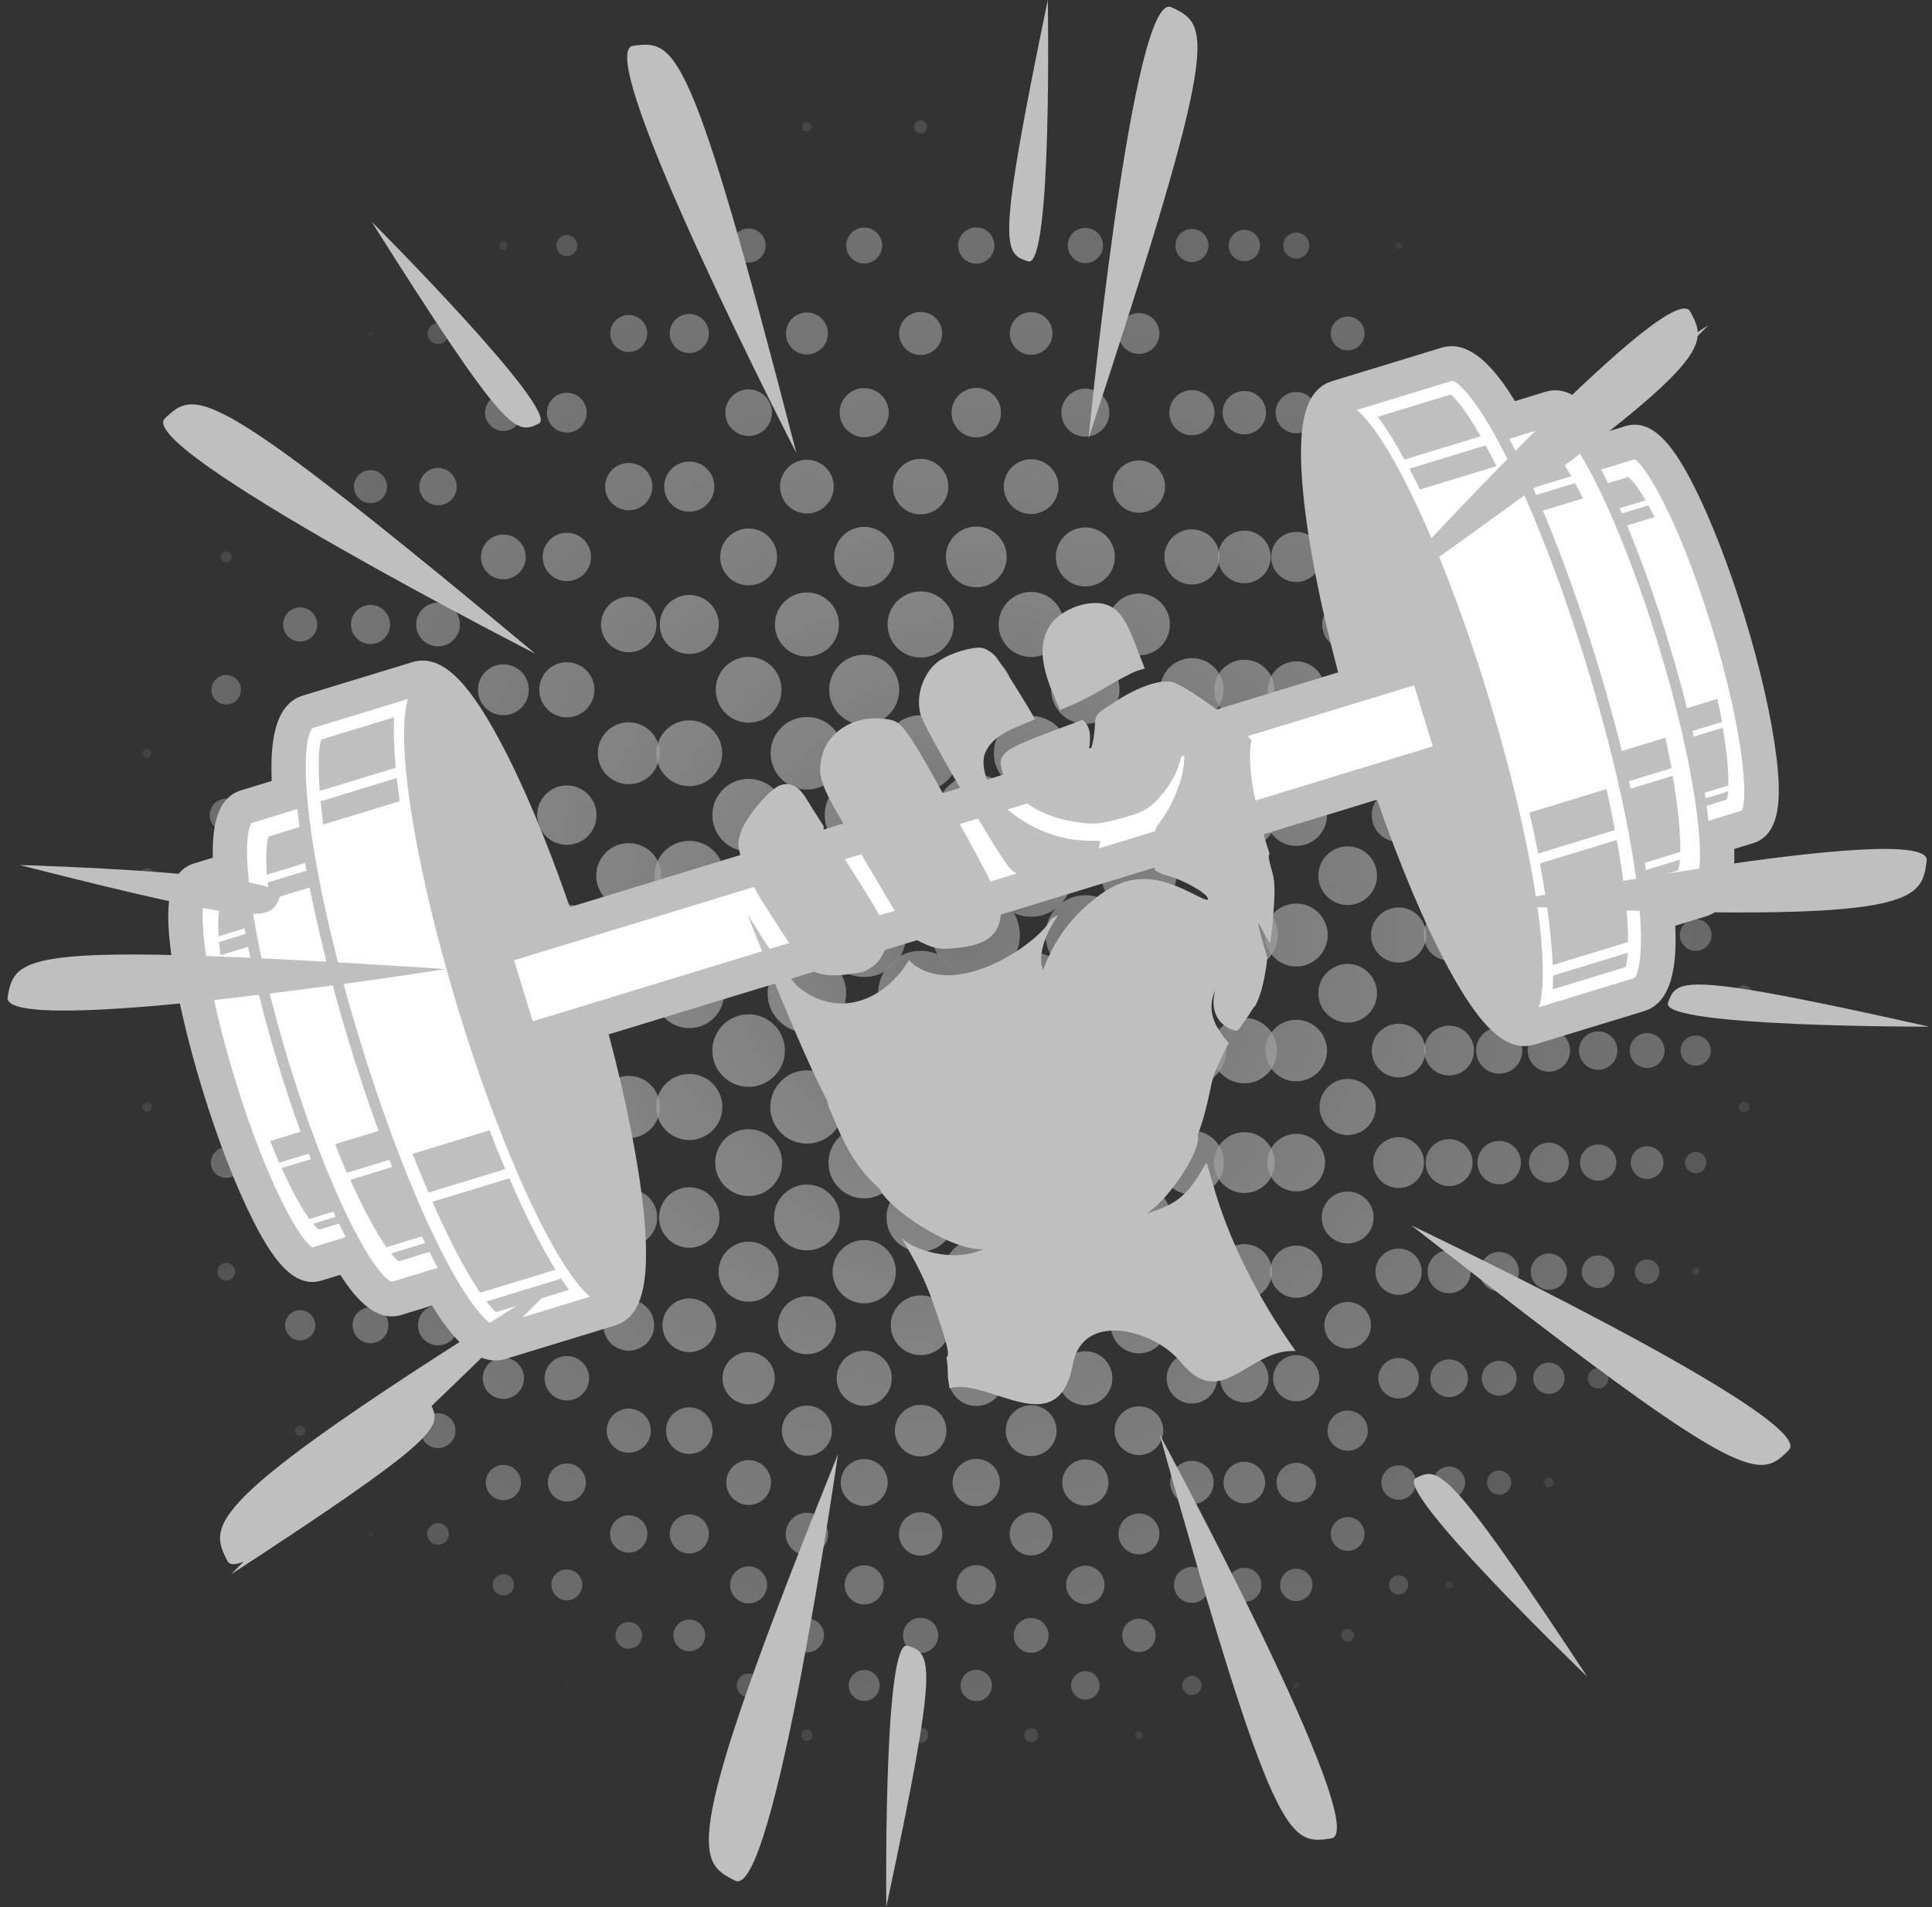 <?xml version="1.0" encoding="UTF-8" standalone="no"?><svg xmlns="http://www.w3.org/2000/svg" xmlns:xlink="http://www.w3.org/1999/xlink" fill="#000000" height="761.9" preserveAspectRatio="xMidYMid meet" version="1" viewBox="10.3 16.4 771.7 761.9" width="771.7" zoomAndPan="magnify"><rect x="10.3" y="16.4" width="771.7" height="761.9" fill="#333333" stroke="none"/><defs><radialGradient cx="110.635" cy="145.1" fx="110.635" fy="145.1" gradientTransform="matrix(1 0 0 .982 0 2.677)" gradientUnits="userSpaceOnUse" id="b" r="97.083" xlink:actuate="onLoad" xlink:href="#a" xlink:show="other" xlink:type="simple"/><linearGradient id="a" xlink:actuate="onLoad" xlink:show="other" xlink:type="simple"><stop offset="0" stop-color="#797979"/><stop offset="1" stop-color="#dbdbdb"/></linearGradient></defs><g fill="url(#b)" paint-order="markers fill stroke" stroke-opacity="0" transform="matrix(3.401 0 0 3.401 19.81 -104.953)"><circle cx="14.471" cy="109.034" opacity="0.004" r="0.021"/><circle cx="14.471" cy="116.705" opacity="0.039" r="0.209"/><circle cx="14.471" cy="124.16" opacity="0.098" r="0.522"/><circle cx="14.471" cy="131.43" opacity="0.141" r="0.752"/><circle cx="14.471" cy="138.541" opacity="0.165" r="0.877"/><circle cx="14.471" cy="145.51" opacity="0.173" r="0.919"/><circle cx="14.471" cy="152.353" opacity="0.165" r="0.877"/><circle cx="14.471" cy="159.083" opacity="0.141" r="0.752"/><circle cx="14.471" cy="165.71" opacity="0.106" r="0.564"/><circle cx="14.471" cy="172.243" opacity="0.059" r="0.313"/><circle cx="14.471" cy="178.69" opacity="0.012" r="0.063"/><circle cx="23.771" cy="92.841" opacity="0.016" r="0.084"/><circle cx="23.771" cy="101.1" opacity="0.122" r="0.647"/><circle cx="23.771" cy="109.034" opacity="0.239" r="1.274"/><circle cx="23.771" cy="116.705" opacity="0.325" r="1.733"/><circle cx="23.771" cy="124.16" opacity="0.353" r="1.88"/><circle cx="23.771" cy="131.43" opacity="0.365" r="1.942"/><circle cx="23.771" cy="138.541" opacity="0.373" r="1.984"/><circle cx="23.771" cy="145.51" opacity="0.373" r="1.984"/><circle cx="23.771" cy="152.353" opacity="0.373" r="1.984"/><circle cx="23.771" cy="159.083" opacity="0.365" r="1.942"/><circle cx="23.771" cy="165.71" opacity="0.357" r="1.9"/><circle cx="23.771" cy="172.243" opacity="0.337" r="1.796"/><circle cx="23.771" cy="178.69" opacity="0.282" r="1.504"/><circle cx="23.771" cy="185.056" opacity="0.196" r="1.044"/><circle cx="23.771" cy="191.348" opacity="0.098" r="0.522"/><circle cx="23.771" cy="197.57" opacity="0.02" r="0.104"/><circle cx="32.459" cy="84.153" opacity="0.059" r="0.313"/><circle cx="32.459" cy="92.841" opacity="0.239" r="1.274"/><circle cx="32.459" cy="101.1" opacity="0.349" r="1.859"/><circle cx="32.459" cy="109.034" opacity="0.376" r="2.005"/><circle cx="32.459" cy="116.705" opacity="0.4" r="2.13"/><circle cx="32.459" cy="124.16" opacity="0.416" r="2.214"/><circle cx="32.459" cy="131.43" opacity="0.431" r="2.297"/><circle cx="32.459" cy="138.541" opacity="0.435" r="2.318"/><circle cx="32.459" cy="145.51" opacity="0.439" r="2.339"/><circle cx="32.459" cy="152.353" opacity="0.435" r="2.318"/><circle cx="32.459" cy="159.083" opacity="0.431" r="2.297"/><circle cx="32.459" cy="165.71" opacity="0.42" r="2.235"/><circle cx="32.459" cy="172.243" opacity="0.404" r="2.151"/><circle cx="32.459" cy="178.69" opacity="0.388" r="2.068"/><circle cx="32.459" cy="185.056" opacity="0.369" r="1.963"/><circle cx="32.459" cy="191.348" opacity="0.333" r="1.775"/><circle cx="32.459" cy="197.57" opacity="0.247" r="1.316"/><circle cx="32.459" cy="203.728" opacity="0.114" r="0.606"/><circle cx="32.459" cy="209.823" opacity="0.02" r="0.104"/><circle cx="40.718" cy="74.853" opacity="0.047" r="0.251"/><circle cx="40.718" cy="84.153" opacity="0.271" r="1.441"/><circle cx="40.718" cy="92.841" opacity="0.365" r="1.942"/><circle cx="40.718" cy="101.1" opacity="0.4" r="2.13"/><circle cx="40.718" cy="109.034" opacity="0.431" r="2.297"/><circle cx="40.718" cy="116.705" opacity="0.455" r="2.423"/><circle cx="40.718" cy="124.16" opacity="0.475" r="2.527"/><circle cx="40.718" cy="131.43" opacity="0.49" r="2.61"/><circle cx="40.718" cy="138.541" opacity="0.498" r="2.652"/><circle cx="40.718" cy="145.51" opacity="0.498" r="2.652"/><circle cx="40.718" cy="152.353" opacity="0.498" r="2.652"/><circle cx="40.718" cy="159.083" opacity="0.49" r="2.61"/><circle cx="40.718" cy="165.71" opacity="0.478" r="2.548"/><circle cx="40.718" cy="172.243" opacity="0.463" r="2.464"/><circle cx="40.718" cy="178.69" opacity="0.443" r="2.36"/><circle cx="40.718" cy="185.056" opacity="0.42" r="2.235"/><circle cx="40.718" cy="191.348" opacity="0.396" r="2.109"/><circle cx="40.718" cy="197.57" opacity="0.369" r="1.963"/><circle cx="40.718" cy="203.728" opacity="0.322" r="1.712"/><circle cx="40.718" cy="209.823" opacity="0.2" r="1.065"/><circle cx="40.718" cy="215.861" opacity="0.055" r="0.292"/><circle cx="48.651" cy="64.522" opacity="0.004" r="0.021"/><circle cx="48.651" cy="74.853" opacity="0.231" r="1.232"/><circle cx="48.651" cy="84.153" opacity="0.369" r="1.963"/><circle cx="48.651" cy="92.841" opacity="0.412" r="2.193"/><circle cx="48.651" cy="101.1" opacity="0.451" r="2.402"/><circle cx="48.651" cy="109.034" opacity="0.482" r="2.569"/><circle cx="48.651" cy="116.705" opacity="0.51" r="2.715"/><circle cx="48.651" cy="124.16" opacity="0.529" r="2.819"/><circle cx="48.651" cy="131.43" opacity="0.545" r="2.903"/><circle cx="48.651" cy="138.541" opacity="0.557" r="2.966"/><circle cx="48.651" cy="145.51" opacity="0.557" r="2.966"/><circle cx="48.651" cy="152.353" opacity="0.557" r="2.966"/><circle cx="48.651" cy="159.083" opacity="0.545" r="2.903"/><circle cx="48.651" cy="165.71" opacity="0.533" r="2.84"/><circle cx="48.651" cy="172.243" opacity="0.514" r="2.736"/><circle cx="48.651" cy="178.69" opacity="0.494" r="2.631"/><circle cx="48.651" cy="185.056" opacity="0.471" r="2.506"/><circle cx="48.651" cy="191.348" opacity="0.443" r="2.36"/><circle cx="48.651" cy="197.57" opacity="0.412" r="2.193"/><circle cx="48.651" cy="203.728" opacity="0.384" r="2.047"/><circle cx="48.651" cy="209.823" opacity="0.349" r="1.859"/><circle cx="48.651" cy="215.861" opacity="0.239" r="1.274"/><circle cx="48.651" cy="221.845" opacity="0.071" r="0.376"/><circle cx="56.323" cy="64.522" opacity="0.094" r="0.501"/><circle cx="56.323" cy="74.853" opacity="0.345" r="1.838"/><circle cx="56.323" cy="84.153" opacity="0.404" r="2.151"/><circle cx="56.323" cy="92.841" opacity="0.451" r="2.402"/><circle cx="56.323" cy="101.1" opacity="0.494" r="2.631"/><circle cx="56.323" cy="109.034" opacity="0.529" r="2.819"/><circle cx="56.323" cy="116.705" opacity="0.561" r="2.986"/><circle cx="56.323" cy="124.16" opacity="0.584" r="3.112"/><circle cx="56.323" cy="131.43" opacity="0.6" r="3.195"/><circle cx="56.323" cy="138.541" opacity="0.612" r="3.258"/><circle cx="56.323" cy="145.51" opacity="0.616" r="3.279"/><circle cx="56.323" cy="152.353" opacity="0.612" r="3.258"/><circle cx="56.323" cy="159.083" opacity="0.6" r="3.195"/><circle cx="56.323" cy="165.71" opacity="0.588" r="3.133"/><circle cx="56.323" cy="172.243" opacity="0.565" r="3.007"/><circle cx="56.323" cy="178.69" opacity="0.541" r="2.882"/><circle cx="56.323" cy="185.056" opacity="0.518" r="2.757"/><circle cx="56.323" cy="191.348" opacity="0.486" r="2.59"/><circle cx="56.323" cy="197.57" opacity="0.455" r="2.423"/><circle cx="56.323" cy="203.728" opacity="0.42" r="2.235"/><circle cx="56.323" cy="209.823" opacity="0.388" r="2.068"/><circle cx="56.323" cy="215.861" opacity="0.349" r="1.859"/><circle cx="56.323" cy="221.845" opacity="0.235" r="1.253"/><circle cx="56.323" cy="227.776" opacity="0.059" r="0.313"/><circle cx="63.778" cy="64.522" opacity="0.231" r="1.232"/><circle cx="63.778" cy="74.853" opacity="0.38" r="2.026"/><circle cx="63.778" cy="84.153" opacity="0.439" r="2.339"/><circle cx="63.778" cy="92.841" opacity="0.49" r="2.61"/><circle cx="63.778" cy="101.1" opacity="0.533" r="2.84"/><circle cx="63.778" cy="109.034" opacity="0.573" r="3.049"/><circle cx="63.778" cy="116.705" opacity="0.608" r="3.237"/><circle cx="63.778" cy="124.16" opacity="0.635" r="3.383"/><circle cx="63.778" cy="131.43" opacity="0.655" r="3.488"/><circle cx="63.778" cy="138.541" opacity="0.667" r="3.55"/><circle cx="63.778" cy="145.51" opacity="0.671" r="3.571"/><circle cx="63.778" cy="152.353" opacity="0.667" r="3.55"/><circle cx="63.778" cy="159.083" opacity="0.655" r="3.488"/><circle cx="63.778" cy="165.71" opacity="0.635" r="3.383"/><circle cx="63.778" cy="172.243" opacity="0.616" r="3.279"/><circle cx="63.778" cy="178.69" opacity="0.588" r="3.133"/><circle cx="63.778" cy="185.056" opacity="0.561" r="2.986"/><circle cx="63.778" cy="191.348" opacity="0.525" r="2.798"/><circle cx="63.778" cy="197.57" opacity="0.49" r="2.61"/><circle cx="63.778" cy="203.728" opacity="0.455" r="2.423"/><circle cx="63.778" cy="209.823" opacity="0.42" r="2.235"/><circle cx="63.778" cy="215.861" opacity="0.384" r="2.047"/><circle cx="63.778" cy="221.845" opacity="0.341" r="1.817"/><circle cx="63.778" cy="227.776" opacity="0.184" r="0.982"/><circle cx="63.778" cy="233.659" opacity="0.027" r="0.146"/><circle cx="71.048" cy="64.522" opacity="0.325" r="1.733"/><circle cx="71.048" cy="74.853" opacity="0.408" r="2.172"/><circle cx="71.048" cy="84.153" opacity="0.467" r="2.485"/><circle cx="71.048" cy="92.841" opacity="0.522" r="2.778"/><circle cx="71.048" cy="101.1" opacity="0.569" r="3.028"/><circle cx="71.048" cy="109.034" opacity="0.612" r="3.258"/><circle cx="71.048" cy="116.705" opacity="0.651" r="3.467"/><circle cx="71.048" cy="124.16" opacity="0.682" r="3.634"/><circle cx="71.048" cy="131.43" opacity="0.702" r="3.738"/><circle cx="71.048" cy="138.541" opacity="0.718" r="3.822"/><circle cx="71.048" cy="145.51" opacity="0.722" r="3.843"/><circle cx="71.048" cy="152.353" opacity="0.718" r="3.822"/><circle cx="71.048" cy="159.083" opacity="0.706" r="3.759"/><circle cx="71.048" cy="165.71" opacity="0.686" r="3.655"/><circle cx="71.048" cy="172.243" opacity="0.659" r="3.508"/><circle cx="71.048" cy="178.69" opacity="0.627" r="3.341"/><circle cx="71.048" cy="185.056" opacity="0.596" r="3.174"/><circle cx="71.048" cy="191.348" opacity="0.561" r="2.986"/><circle cx="71.048" cy="197.57" opacity="0.525" r="2.798"/><circle cx="71.048" cy="203.728" opacity="0.486" r="2.59"/><circle cx="71.048" cy="209.823" opacity="0.447" r="2.381"/><circle cx="71.048" cy="215.861" opacity="0.412" r="2.193"/><circle cx="71.048" cy="221.845" opacity="0.369" r="1.963"/><circle cx="71.048" cy="227.776" opacity="0.294" r="1.566"/><circle cx="71.048" cy="233.659" opacity="0.114" r="0.606"/><circle cx="78.158" cy="50.581" opacity="0.016" r="0.084"/><circle cx="78.158" cy="64.522" opacity="0.361" r="1.921"/><circle cx="78.158" cy="74.853" opacity="0.431" r="2.297"/><circle cx="78.158" cy="84.153" opacity="0.494" r="2.631"/><circle cx="78.158" cy="92.841" opacity="0.553" r="2.945"/><circle cx="78.158" cy="101.1" opacity="0.604" r="3.216"/><circle cx="78.158" cy="109.034" opacity="0.651" r="3.467"/><circle cx="78.158" cy="116.705" opacity="0.69" r="3.676"/><circle cx="78.158" cy="124.16" opacity="0.725" r="3.864"/><circle cx="78.158" cy="131.43" opacity="0.753" r="4.01"/><circle cx="78.158" cy="138.541" opacity="0.769" r="4.093"/><circle cx="78.158" cy="145.51" opacity="0.776" r="4.135"/><circle cx="78.158" cy="152.353" opacity="0.769" r="4.093"/><circle cx="78.158" cy="159.083" opacity="0.753" r="4.01"/><circle cx="78.158" cy="165.71" opacity="0.729" r="3.884"/><circle cx="78.158" cy="172.243" opacity="0.702" r="3.738"/><circle cx="78.158" cy="178.69" opacity="0.667" r="3.55"/><circle cx="78.158" cy="185.056" opacity="0.631" r="3.362"/><circle cx="78.158" cy="191.348" opacity="0.592" r="3.153"/><circle cx="78.158" cy="197.57" opacity="0.553" r="2.945"/><circle cx="78.158" cy="203.728" opacity="0.514" r="2.736"/><circle cx="78.158" cy="209.823" opacity="0.475" r="2.527"/><circle cx="78.158" cy="215.861" opacity="0.431" r="2.297"/><circle cx="78.158" cy="221.845" opacity="0.392" r="2.088"/><circle cx="78.158" cy="227.776" opacity="0.349" r="1.859"/><circle cx="78.158" cy="233.659" opacity="0.196" r="1.044"/><circle cx="78.158" cy="239.494" opacity="0.027" r="0.146"/><circle cx="85.127" cy="50.581" opacity="0.063" r="0.334"/><circle cx="85.127" cy="64.522" opacity="0.376" r="2.005"/><circle cx="85.127" cy="74.853" opacity="0.451" r="2.402"/><circle cx="85.127" cy="84.153" opacity="0.514" r="2.736"/><circle cx="85.127" cy="92.841" opacity="0.576" r="3.07"/><circle cx="85.127" cy="101.1" opacity="0.627" r="3.341"/><circle cx="85.127" cy="109.034" opacity="0.678" r="3.613"/><circle cx="85.127" cy="116.705" opacity="0.725" r="3.864"/><circle cx="85.127" cy="124.16" opacity="0.765" r="4.072"/><circle cx="85.127" cy="131.43" opacity="0.8" r="4.26"/><circle cx="85.127" cy="138.541" opacity="0.82" r="4.365"/><circle cx="85.127" cy="145.51" opacity="0.827" r="4.406"/><circle cx="85.127" cy="152.353" opacity="0.82" r="4.365"/><circle cx="85.127" cy="159.083" opacity="0.8" r="4.26"/><circle cx="85.127" cy="165.71" opacity="0.773" r="4.114"/><circle cx="85.127" cy="172.243" opacity="0.737" r="3.926"/><circle cx="85.127" cy="178.69" opacity="0.698" r="3.717"/><circle cx="85.127" cy="185.056" opacity="0.663" r="3.529"/><circle cx="85.127" cy="191.348" opacity="0.62" r="3.3"/><circle cx="85.127" cy="197.57" opacity="0.576" r="3.07"/><circle cx="85.127" cy="203.728" opacity="0.537" r="2.861"/><circle cx="85.127" cy="209.823" opacity="0.494" r="2.631"/><circle cx="85.127" cy="215.861" opacity="0.451" r="2.402"/><circle cx="85.127" cy="221.845" opacity="0.408" r="2.172"/><circle cx="85.127" cy="227.776" opacity="0.369" r="1.963"/><circle cx="85.127" cy="233.659" opacity="0.263" r="1.399"/><circle cx="85.127" cy="239.494" opacity="0.082" r="0.439"/><circle cx="91.971" cy="50.581" opacity="0.106" r="0.564"/><circle cx="91.971" cy="64.522" opacity="0.388" r="2.068"/><circle cx="91.971" cy="74.853" opacity="0.463" r="2.464"/><circle cx="91.971" cy="84.153" opacity="0.529" r="2.819"/><circle cx="91.971" cy="92.841" opacity="0.592" r="3.153"/><circle cx="91.971" cy="101.1" opacity="0.651" r="3.467"/><circle cx="91.971" cy="109.034" opacity="0.706" r="3.759"/><circle cx="91.971" cy="116.705" opacity="0.753" r="4.01"/><circle cx="91.971" cy="124.16" opacity="0.8" r="4.26"/><circle cx="91.971" cy="131.43" opacity="0.839" r="4.469"/><circle cx="91.971" cy="138.541" opacity="0.867" r="4.615"/><circle cx="91.971" cy="145.51" opacity="0.878" r="4.678"/><circle cx="91.971" cy="152.353" opacity="0.867" r="4.615"/><circle cx="91.971" cy="159.083" opacity="0.843" r="4.49"/><circle cx="91.971" cy="165.71" opacity="0.808" r="4.302"/><circle cx="91.971" cy="172.243" opacity="0.769" r="4.093"/><circle cx="91.971" cy="178.69" opacity="0.725" r="3.864"/><circle cx="91.971" cy="185.056" opacity="0.682" r="3.634"/><circle cx="91.971" cy="191.348" opacity="0.639" r="3.404"/><circle cx="91.971" cy="197.57" opacity="0.596" r="3.174"/><circle cx="91.971" cy="203.728" opacity="0.553" r="2.945"/><circle cx="91.971" cy="209.823" opacity="0.51" r="2.715"/><circle cx="91.971" cy="215.861" opacity="0.467" r="2.485"/><circle cx="91.971" cy="221.845" opacity="0.424" r="2.255"/><circle cx="91.971" cy="227.776" opacity="0.376" r="2.005"/><circle cx="91.971" cy="233.659" opacity="0.314" r="1.671"/><circle cx="91.971" cy="239.494" opacity="0.125" r="0.668"/><circle cx="98.701" cy="50.581" opacity="0.133" r="0.71"/><circle cx="98.701" cy="64.522" opacity="0.396" r="2.109"/><circle cx="98.701" cy="74.853" opacity="0.471" r="2.506"/><circle cx="98.701" cy="84.153" opacity="0.541" r="2.882"/><circle cx="98.701" cy="92.841" opacity="0.604" r="3.216"/><circle cx="98.701" cy="101.1" opacity="0.663" r="3.529"/><circle cx="98.701" cy="109.034" opacity="0.722" r="3.843"/><circle cx="98.701" cy="116.705" opacity="0.773" r="4.114"/><circle cx="98.701" cy="124.16" opacity="0.827" r="4.406"/><circle cx="98.701" cy="131.43" opacity="0.871" r="4.636"/><circle cx="98.701" cy="138.541" opacity="0.91" r="4.845"/><circle cx="98.701" cy="145.51" opacity="0.925" r="4.929"/><circle cx="98.701" cy="152.353" opacity="0.91" r="4.845"/><circle cx="98.701" cy="159.083" opacity="0.875" r="4.657"/><circle cx="98.701" cy="165.71" opacity="0.831" r="4.427"/><circle cx="98.701" cy="172.243" opacity="0.788" r="4.198"/><circle cx="98.701" cy="178.69" opacity="0.741" r="3.947"/><circle cx="98.701" cy="185.056" opacity="0.698" r="3.717"/><circle cx="98.701" cy="191.348" opacity="0.651" r="3.467"/><circle cx="98.701" cy="197.57" opacity="0.608" r="3.237"/><circle cx="98.701" cy="203.728" opacity="0.561" r="2.986"/><circle cx="98.701" cy="209.823" opacity="0.518" r="2.757"/><circle cx="98.701" cy="215.861" opacity="0.475" r="2.527"/><circle cx="98.701" cy="221.845" opacity="0.431" r="2.297"/><circle cx="98.701" cy="227.776" opacity="0.384" r="2.047"/><circle cx="98.701" cy="233.659" opacity="0.341" r="1.817"/><circle cx="98.701" cy="239.494" opacity="0.153" r="0.814"/><circle cx="105.328" cy="50.581" opacity="0.145" r="0.773"/><circle cx="105.328" cy="64.522" opacity="0.4" r="2.13"/><circle cx="105.328" cy="74.853" opacity="0.475" r="2.527"/><circle cx="105.328" cy="84.153" opacity="0.545" r="2.903"/><circle cx="105.328" cy="92.841" opacity="0.612" r="3.258"/><circle cx="105.328" cy="101.1" opacity="0.671" r="3.571"/><circle cx="105.328" cy="109.034" opacity="0.729" r="3.884"/><circle cx="105.328" cy="116.705" opacity="0.784" r="4.177"/><circle cx="105.328" cy="124.16" opacity="0.839" r="4.469"/><circle cx="105.328" cy="131.43" opacity="0.89" r="4.741"/><circle cx="105.328" cy="138.541" opacity="0.937" r="4.991"/><circle cx="105.328" cy="145.51" opacity="0.965" r="5.137"/><circle cx="105.328" cy="152.353" opacity="0.937" r="4.991"/><circle cx="105.328" cy="159.083" opacity="0.894" r="4.762"/><circle cx="105.328" cy="165.71" opacity="0.847" r="4.511"/><circle cx="105.328" cy="172.243" opacity="0.8" r="4.26"/><circle cx="105.328" cy="178.69" opacity="0.753" r="4.01"/><circle cx="105.328" cy="185.056" opacity="0.706" r="3.759"/><circle cx="105.328" cy="191.348" opacity="0.659" r="3.508"/><circle cx="105.328" cy="197.57" opacity="0.612" r="3.258"/><circle cx="105.328" cy="203.728" opacity="0.569" r="3.028"/><circle cx="105.328" cy="209.823" opacity="0.522" r="2.778"/><circle cx="105.328" cy="215.861" opacity="0.478" r="2.548"/><circle cx="105.328" cy="221.845" opacity="0.435" r="2.318"/><circle cx="105.328" cy="227.776" opacity="0.388" r="2.068"/><circle cx="105.328" cy="233.659" opacity="0.345" r="1.838"/><circle cx="105.328" cy="239.494" opacity="0.169" r="0.898"/><circle cx="111.861" cy="50.581" opacity="0.145" r="0.773"/><circle cx="111.861" cy="64.522" opacity="0.4" r="2.13"/><circle cx="111.861" cy="74.853" opacity="0.475" r="2.527"/><circle cx="111.861" cy="84.153" opacity="0.545" r="2.903"/><circle cx="111.861" cy="92.841" opacity="0.612" r="3.258"/><circle cx="111.861" cy="101.1" opacity="0.671" r="3.571"/><circle cx="111.861" cy="109.034" opacity="0.729" r="3.884"/><circle cx="111.861" cy="116.705" opacity="0.784" r="4.177"/><circle cx="111.861" cy="124.16" opacity="0.839" r="4.469"/><circle cx="111.861" cy="131.43" opacity="0.89" r="4.741"/><circle cx="111.861" cy="138.541" opacity="0.937" r="4.991"/><circle cx="111.861" cy="145.51" opacity="0.961" r="5.117"/><circle cx="111.861" cy="152.353" opacity="0.937" r="4.991"/><circle cx="111.861" cy="159.083" opacity="0.894" r="4.762"/><circle cx="111.861" cy="165.71" opacity="0.847" r="4.511"/><circle cx="111.861" cy="172.243" opacity="0.8" r="4.26"/><circle cx="111.861" cy="178.69" opacity="0.753" r="4.01"/><circle cx="111.861" cy="185.056" opacity="0.706" r="3.759"/><circle cx="111.861" cy="191.348" opacity="0.659" r="3.508"/><circle cx="111.861" cy="197.57" opacity="0.612" r="3.258"/><circle cx="111.861" cy="203.728" opacity="0.569" r="3.028"/><circle cx="111.861" cy="209.823" opacity="0.522" r="2.778"/><circle cx="111.861" cy="215.861" opacity="0.478" r="2.548"/><circle cx="111.861" cy="221.845" opacity="0.435" r="2.318"/><circle cx="111.861" cy="227.776" opacity="0.388" r="2.068"/><circle cx="111.861" cy="233.659" opacity="0.345" r="1.838"/><circle cx="111.861" cy="239.494" opacity="0.169" r="0.898"/><circle cx="118.308" cy="50.581" opacity="0.133" r="0.71"/><circle cx="118.308" cy="64.522" opacity="0.396" r="2.109"/><circle cx="118.308" cy="74.853" opacity="0.471" r="2.506"/><circle cx="118.308" cy="84.153" opacity="0.541" r="2.882"/><circle cx="118.308" cy="92.841" opacity="0.604" r="3.216"/><circle cx="118.308" cy="101.1" opacity="0.663" r="3.529"/><circle cx="118.308" cy="109.034" opacity="0.718" r="3.822"/><circle cx="118.308" cy="116.705" opacity="0.773" r="4.114"/><circle cx="118.308" cy="124.16" opacity="0.824" r="4.386"/><circle cx="118.308" cy="131.43" opacity="0.871" r="4.636"/><circle cx="118.308" cy="138.541" opacity="0.906" r="4.824"/><circle cx="118.308" cy="145.51" opacity="0.922" r="4.908"/><circle cx="118.308" cy="152.353" opacity="0.906" r="4.824"/><circle cx="118.308" cy="159.083" opacity="0.871" r="4.636"/><circle cx="118.308" cy="165.71" opacity="0.831" r="4.427"/><circle cx="118.308" cy="172.243" opacity="0.788" r="4.198"/><circle cx="118.308" cy="178.69" opacity="0.741" r="3.947"/><circle cx="118.308" cy="185.056" opacity="0.698" r="3.717"/><circle cx="118.308" cy="191.348" opacity="0.651" r="3.467"/><circle cx="118.308" cy="197.57" opacity="0.608" r="3.237"/><circle cx="118.308" cy="203.728" opacity="0.561" r="2.986"/><circle cx="118.308" cy="209.823" opacity="0.518" r="2.757"/><circle cx="118.308" cy="215.861" opacity="0.475" r="2.527"/><circle cx="118.308" cy="221.845" opacity="0.431" r="2.297"/><circle cx="118.308" cy="227.776" opacity="0.384" r="2.047"/><circle cx="118.308" cy="233.659" opacity="0.337" r="1.796"/><circle cx="118.308" cy="239.494" opacity="0.153" r="0.814"/><circle cx="124.674" cy="50.581" opacity="0.106" r="0.564"/><circle cx="124.674" cy="64.522" opacity="0.388" r="2.068"/><circle cx="124.674" cy="74.853" opacity="0.463" r="2.464"/><circle cx="124.674" cy="84.153" opacity="0.529" r="2.819"/><circle cx="124.674" cy="92.841" opacity="0.592" r="3.153"/><circle cx="124.674" cy="101.1" opacity="0.651" r="3.467"/><circle cx="124.674" cy="109.034" opacity="0.706" r="3.759"/><circle cx="124.674" cy="116.705" opacity="0.753" r="4.01"/><circle cx="124.674" cy="124.16" opacity="0.8" r="4.26"/><circle cx="124.674" cy="131.43" opacity="0.839" r="4.469"/><circle cx="124.674" cy="138.541" opacity="0.867" r="4.615"/><circle cx="124.674" cy="145.51" opacity="0.878" r="4.678"/><circle cx="124.674" cy="152.353" opacity="0.867" r="4.615"/><circle cx="124.674" cy="159.083" opacity="0.843" r="4.49"/><circle cx="124.674" cy="165.71" opacity="0.808" r="4.302"/><circle cx="124.674" cy="172.243" opacity="0.769" r="4.093"/><circle cx="124.674" cy="178.69" opacity="0.725" r="3.864"/><circle cx="124.674" cy="185.056" opacity="0.682" r="3.634"/><circle cx="124.674" cy="191.348" opacity="0.639" r="3.404"/><circle cx="124.674" cy="197.57" opacity="0.596" r="3.174"/><circle cx="124.674" cy="203.728" opacity="0.553" r="2.945"/><circle cx="124.674" cy="209.823" opacity="0.51" r="2.715"/><circle cx="124.674" cy="215.861" opacity="0.467" r="2.485"/><circle cx="124.674" cy="221.845" opacity="0.424" r="2.255"/><circle cx="124.674" cy="227.776" opacity="0.376" r="2.005"/><circle cx="124.674" cy="233.659" opacity="0.314" r="1.671"/><circle cx="124.674" cy="239.494" opacity="0.125" r="0.668"/><circle cx="130.966" cy="50.581" opacity="0.067" r="0.355"/><circle cx="130.966" cy="64.522" opacity="0.376" r="2.005"/><circle cx="130.966" cy="74.853" opacity="0.451" r="2.402"/><circle cx="130.966" cy="84.153" opacity="0.518" r="2.757"/><circle cx="130.966" cy="92.841" opacity="0.576" r="3.07"/><circle cx="130.966" cy="101.1" opacity="0.631" r="3.362"/><circle cx="130.966" cy="109.034" opacity="0.682" r="3.634"/><circle cx="130.966" cy="116.705" opacity="0.729" r="3.884"/><circle cx="130.966" cy="124.16" opacity="0.769" r="4.093"/><circle cx="130.966" cy="131.43" opacity="0.8" r="4.26"/><circle cx="130.966" cy="138.541" opacity="0.824" r="4.386"/><circle cx="130.966" cy="145.51" opacity="0.831" r="4.427"/><circle cx="130.966" cy="152.353" opacity="0.824" r="4.386"/><circle cx="130.966" cy="159.083" opacity="0.804" r="4.281"/><circle cx="130.966" cy="165.71" opacity="0.773" r="4.114"/><circle cx="130.966" cy="172.243" opacity="0.737" r="3.926"/><circle cx="130.966" cy="178.69" opacity="0.702" r="3.738"/><circle cx="130.966" cy="185.056" opacity="0.663" r="3.529"/><circle cx="130.966" cy="191.348" opacity="0.62" r="3.3"/><circle cx="130.966" cy="197.57" opacity="0.58" r="3.091"/><circle cx="130.966" cy="203.728" opacity="0.537" r="2.861"/><circle cx="130.966" cy="209.823" opacity="0.494" r="2.631"/><circle cx="130.966" cy="215.861" opacity="0.451" r="2.402"/><circle cx="130.966" cy="221.845" opacity="0.412" r="2.193"/><circle cx="130.966" cy="227.776" opacity="0.369" r="1.963"/><circle cx="130.966" cy="233.659" opacity="0.267" r="1.42"/><circle cx="130.966" cy="239.494" opacity="0.086" r="0.459"/><circle cx="137.188" cy="50.581" opacity="0.024" r="0.125"/><circle cx="137.188" cy="64.522" opacity="0.365" r="1.942"/><circle cx="137.188" cy="74.853" opacity="0.435" r="2.318"/><circle cx="137.188" cy="84.153" opacity="0.498" r="2.652"/><circle cx="137.188" cy="92.841" opacity="0.557" r="2.966"/><circle cx="137.188" cy="101.1" opacity="0.608" r="3.237"/><circle cx="137.188" cy="109.034" opacity="0.655" r="3.488"/><circle cx="137.188" cy="116.705" opacity="0.698" r="3.717"/><circle cx="137.188" cy="124.16" opacity="0.733" r="3.905"/><circle cx="137.188" cy="131.43" opacity="0.761" r="4.051"/><circle cx="137.188" cy="138.541" opacity="0.78" r="4.156"/><circle cx="137.188" cy="145.51" opacity="0.784" r="4.177"/><circle cx="137.188" cy="152.353" opacity="0.78" r="4.156"/><circle cx="137.188" cy="159.083" opacity="0.761" r="4.051"/><circle cx="137.188" cy="165.71" opacity="0.737" r="3.926"/><circle cx="137.188" cy="172.243" opacity="0.706" r="3.759"/><circle cx="137.188" cy="178.69" opacity="0.675" r="3.592"/><circle cx="137.188" cy="185.056" opacity="0.639" r="3.404"/><circle cx="137.188" cy="191.348" opacity="0.596" r="3.174"/><circle cx="137.188" cy="197.57" opacity="0.557" r="2.966"/><circle cx="137.188" cy="203.728" opacity="0.518" r="2.757"/><circle cx="137.188" cy="209.823" opacity="0.478" r="2.548"/><circle cx="137.188" cy="215.861" opacity="0.435" r="2.318"/><circle cx="137.188" cy="221.845" opacity="0.396" r="2.109"/><circle cx="137.188" cy="227.776" opacity="0.353" r="1.88"/><circle cx="137.188" cy="233.659" opacity="0.212" r="1.128"/><circle cx="137.188" cy="239.494" opacity="0.035" r="0.188"/><circle cx="143.345" cy="64.522" opacity="0.345" r="1.838"/><circle cx="143.345" cy="74.853" opacity="0.416" r="2.214"/><circle cx="143.345" cy="84.153" opacity="0.478" r="2.548"/><circle cx="143.345" cy="92.841" opacity="0.533" r="2.84"/><circle cx="143.345" cy="101.1" opacity="0.58" r="3.091"/><circle cx="143.345" cy="109.034" opacity="0.624" r="3.321"/><circle cx="143.345" cy="116.705" opacity="0.663" r="3.529"/><circle cx="143.345" cy="124.16" opacity="0.694" r="3.696"/><circle cx="143.345" cy="131.43" opacity="0.718" r="3.822"/><circle cx="143.345" cy="138.541" opacity="0.733" r="3.905"/><circle cx="143.345" cy="145.51" opacity="0.741" r="3.947"/><circle cx="143.345" cy="152.353" opacity="0.733" r="3.905"/><circle cx="143.345" cy="159.083" opacity="0.722" r="3.843"/><circle cx="143.345" cy="165.71" opacity="0.698" r="3.717"/><circle cx="143.345" cy="172.243" opacity="0.671" r="3.571"/><circle cx="143.345" cy="178.69" opacity="0.643" r="3.425"/><circle cx="143.345" cy="185.056" opacity="0.608" r="3.237"/><circle cx="143.345" cy="191.348" opacity="0.573" r="3.049"/><circle cx="143.345" cy="197.57" opacity="0.533" r="2.84"/><circle cx="143.345" cy="203.728" opacity="0.494" r="2.631"/><circle cx="143.345" cy="209.823" opacity="0.459" r="2.443"/><circle cx="143.345" cy="215.861" opacity="0.42" r="2.235"/><circle cx="143.345" cy="221.845" opacity="0.376" r="2.005"/><circle cx="143.345" cy="227.776" opacity="0.318" r="1.692"/><circle cx="143.345" cy="233.659" opacity="0.141" r="0.752"/><circle cx="143.345" cy="239.494" opacity="0.004" r="0.021"/><circle cx="149.441" cy="64.522" opacity="0.286" r="1.525"/><circle cx="149.441" cy="74.853" opacity="0.396" r="2.109"/><circle cx="149.441" cy="84.153" opacity="0.455" r="2.423"/><circle cx="149.441" cy="92.841" opacity="0.506" r="2.694"/><circle cx="149.441" cy="101.1" opacity="0.553" r="2.945"/><circle cx="149.441" cy="109.034" opacity="0.592" r="3.153"/><circle cx="149.441" cy="116.705" opacity="0.627" r="3.341"/><circle cx="149.441" cy="124.16" opacity="0.655" r="3.488"/><circle cx="149.441" cy="131.43" opacity="0.678" r="3.613"/><circle cx="149.441" cy="138.541" opacity="0.69" r="3.676"/><circle cx="149.441" cy="145.51" opacity="0.694" r="3.696"/><circle cx="149.441" cy="152.353" opacity="0.69" r="3.676"/><circle cx="149.441" cy="159.083" opacity="0.678" r="3.613"/><circle cx="149.441" cy="165.71" opacity="0.659" r="3.508"/><circle cx="149.441" cy="172.243" opacity="0.635" r="3.383"/><circle cx="149.441" cy="178.69" opacity="0.608" r="3.237"/><circle cx="149.441" cy="185.056" opacity="0.576" r="3.07"/><circle cx="149.441" cy="191.348" opacity="0.545" r="2.903"/><circle cx="149.441" cy="197.57" opacity="0.51" r="2.715"/><circle cx="149.441" cy="203.728" opacity="0.471" r="2.506"/><circle cx="149.441" cy="209.823" opacity="0.435" r="2.318"/><circle cx="149.441" cy="215.861" opacity="0.396" r="2.109"/><circle cx="149.441" cy="221.845" opacity="0.357" r="1.9"/><circle cx="149.441" cy="227.776" opacity="0.239" r="1.274"/><circle cx="149.441" cy="233.659" opacity="0.063" r="0.334"/><circle cx="155.479" cy="64.522" opacity="0.184" r="0.982"/><circle cx="155.479" cy="74.853" opacity="0.373" r="1.984"/><circle cx="155.479" cy="84.153" opacity="0.427" r="2.276"/><circle cx="155.479" cy="92.841" opacity="0.478" r="2.548"/><circle cx="155.479" cy="101.1" opacity="0.522" r="2.778"/><circle cx="155.479" cy="109.034" opacity="0.561" r="2.986"/><circle cx="155.479" cy="116.705" opacity="0.592" r="3.153"/><circle cx="155.479" cy="124.16" opacity="0.616" r="3.279"/><circle cx="155.479" cy="131.43" opacity="0.635" r="3.383"/><circle cx="155.479" cy="138.541" opacity="0.647" r="3.446"/><circle cx="155.479" cy="145.51" opacity="0.651" r="3.467"/><circle cx="155.479" cy="152.353" opacity="0.647" r="3.446"/><circle cx="155.479" cy="159.083" opacity="0.635" r="3.383"/><circle cx="155.479" cy="165.71" opacity="0.62" r="3.3"/><circle cx="155.479" cy="172.243" opacity="0.6" r="3.195"/><circle cx="155.479" cy="178.69" opacity="0.573" r="3.049"/><circle cx="155.479" cy="185.056" opacity="0.545" r="2.903"/><circle cx="155.479" cy="191.348" opacity="0.514" r="2.736"/><circle cx="155.479" cy="197.57" opacity="0.478" r="2.548"/><circle cx="155.479" cy="203.728" opacity="0.443" r="2.36"/><circle cx="155.479" cy="209.823" opacity="0.408" r="2.172"/><circle cx="155.479" cy="215.861" opacity="0.373" r="1.984"/><circle cx="155.479" cy="221.845" opacity="0.314" r="1.671"/><circle cx="155.479" cy="227.776" opacity="0.141" r="0.752"/><circle cx="155.479" cy="233.659" opacity="0.012" r="0.063"/><circle cx="161.462" cy="64.522" opacity="0.075" r="0.397"/><circle cx="161.462" cy="74.853" opacity="0.337" r="1.796"/><circle cx="161.462" cy="84.153" opacity="0.4" r="2.13"/><circle cx="161.462" cy="92.841" opacity="0.447" r="2.381"/><circle cx="161.462" cy="101.1" opacity="0.486" r="2.59"/><circle cx="161.462" cy="109.034" opacity="0.522" r="2.778"/><circle cx="161.462" cy="116.705" opacity="0.553" r="2.945"/><circle cx="161.462" cy="124.16" opacity="0.576" r="3.07"/><circle cx="161.462" cy="131.43" opacity="0.592" r="3.153"/><circle cx="161.462" cy="138.541" opacity="0.604" r="3.216"/><circle cx="161.462" cy="145.51" opacity="0.608" r="3.237"/><circle cx="161.462" cy="152.353" opacity="0.604" r="3.216"/><circle cx="161.462" cy="159.083" opacity="0.592" r="3.153"/><circle cx="161.462" cy="165.71" opacity="0.58" r="3.091"/><circle cx="161.462" cy="172.243" opacity="0.561" r="2.986"/><circle cx="161.462" cy="178.69" opacity="0.537" r="2.861"/><circle cx="161.462" cy="185.056" opacity="0.51" r="2.715"/><circle cx="161.462" cy="191.348" opacity="0.478" r="2.548"/><circle cx="161.462" cy="197.57" opacity="0.447" r="2.381"/><circle cx="161.462" cy="203.728" opacity="0.416" r="2.214"/><circle cx="161.462" cy="209.823" opacity="0.38" r="2.026"/><circle cx="161.462" cy="215.861" opacity="0.341" r="1.817"/><circle cx="161.462" cy="221.845" opacity="0.212" r="1.128"/><circle cx="161.462" cy="227.776" opacity="0.043" r="0.23"/><circle cx="167.394" cy="64.522" opacity="0.008" r="0.042"/><circle cx="167.394" cy="74.853" opacity="0.243" r="1.295"/><circle cx="167.394" cy="84.153" opacity="0.369" r="1.963"/><circle cx="167.394" cy="92.841" opacity="0.416" r="2.214"/><circle cx="167.394" cy="101.1" opacity="0.451" r="2.402"/><circle cx="167.394" cy="109.034" opacity="0.486" r="2.59"/><circle cx="167.394" cy="116.705" opacity="0.514" r="2.736"/><circle cx="167.394" cy="124.16" opacity="0.533" r="2.84"/><circle cx="167.394" cy="131.43" opacity="0.549" r="2.924"/><circle cx="167.394" cy="138.541" opacity="0.557" r="2.966"/><circle cx="167.394" cy="145.51" opacity="0.561" r="2.986"/><circle cx="167.394" cy="152.353" opacity="0.561" r="2.986"/><circle cx="167.394" cy="159.083" opacity="0.549" r="2.924"/><circle cx="167.394" cy="165.71" opacity="0.537" r="2.861"/><circle cx="167.394" cy="172.243" opacity="0.518" r="2.757"/><circle cx="167.394" cy="178.69" opacity="0.498" r="2.652"/><circle cx="167.394" cy="185.056" opacity="0.475" r="2.527"/><circle cx="167.394" cy="191.348" opacity="0.447" r="2.381"/><circle cx="167.394" cy="197.57" opacity="0.416" r="2.214"/><circle cx="167.394" cy="203.728" opacity="0.384" r="2.047"/><circle cx="167.394" cy="209.823" opacity="0.353" r="1.88"/><circle cx="167.394" cy="215.861" opacity="0.251" r="1.337"/><circle cx="167.394" cy="221.845" opacity="0.078" r="0.418"/><circle cx="173.276" cy="74.853" opacity="0.098" r="0.522"/><circle cx="173.276" cy="84.153" opacity="0.322" r="1.712"/><circle cx="173.276" cy="92.841" opacity="0.38" r="2.026"/><circle cx="173.276" cy="101.1" opacity="0.416" r="2.214"/><circle cx="173.276" cy="109.034" opacity="0.447" r="2.381"/><circle cx="173.276" cy="116.705" opacity="0.475" r="2.527"/><circle cx="173.276" cy="124.16" opacity="0.494" r="2.631"/><circle cx="173.276" cy="131.43" opacity="0.506" r="2.694"/><circle cx="173.276" cy="138.541" opacity="0.518" r="2.757"/><circle cx="173.276" cy="145.51" opacity="0.518" r="2.757"/><circle cx="173.276" cy="152.353" opacity="0.518" r="2.757"/><circle cx="173.276" cy="159.083" opacity="0.51" r="2.715"/><circle cx="173.276" cy="165.71" opacity="0.494" r="2.631"/><circle cx="173.276" cy="172.243" opacity="0.478" r="2.548"/><circle cx="173.276" cy="178.69" opacity="0.459" r="2.443"/><circle cx="173.276" cy="185.056" opacity="0.435" r="2.318"/><circle cx="173.276" cy="191.348" opacity="0.412" r="2.193"/><circle cx="173.276" cy="197.57" opacity="0.384" r="2.047"/><circle cx="173.276" cy="203.728" opacity="0.353" r="1.88"/><circle cx="173.276" cy="209.823" opacity="0.267" r="1.42"/><circle cx="173.276" cy="215.861" opacity="0.106" r="0.564"/><circle cx="173.276" cy="221.845" opacity="0.008" r="0.042"/><circle cx="179.112" cy="74.853" opacity="0.012" r="0.063"/><circle cx="179.112" cy="84.153" opacity="0.184" r="0.982"/><circle cx="179.112" cy="92.841" opacity="0.341" r="1.817"/><circle cx="179.112" cy="101.1" opacity="0.38" r="2.026"/><circle cx="179.112" cy="109.034" opacity="0.412" r="2.193"/><circle cx="179.112" cy="116.705" opacity="0.435" r="2.318"/><circle cx="179.112" cy="124.16" opacity="0.451" r="2.402"/><circle cx="179.112" cy="131.43" opacity="0.467" r="2.485"/><circle cx="179.112" cy="138.541" opacity="0.475" r="2.527"/><circle cx="179.112" cy="145.51" opacity="0.475" r="2.527"/><circle cx="179.112" cy="152.353" opacity="0.475" r="2.527"/><circle cx="179.112" cy="159.083" opacity="0.467" r="2.485"/><circle cx="179.112" cy="165.71" opacity="0.455" r="2.423"/><circle cx="179.112" cy="172.243" opacity="0.439" r="2.339"/><circle cx="179.112" cy="178.69" opacity="0.42" r="2.235"/><circle cx="179.112" cy="185.056" opacity="0.4" r="2.13"/><circle cx="179.112" cy="191.348" opacity="0.376" r="2.005"/><circle cx="179.112" cy="197.57" opacity="0.345" r="1.838"/><circle cx="179.112" cy="203.728" opacity="0.255" r="1.357"/><circle cx="179.112" cy="209.823" opacity="0.106" r="0.564"/><circle cx="179.112" cy="215.861" opacity="0.016" r="0.084"/><circle cx="184.902" cy="84.153" opacity="0.043" r="0.23"/><circle cx="184.902" cy="92.841" opacity="0.22" r="1.169"/><circle cx="184.902" cy="101.1" opacity="0.337" r="1.796"/><circle cx="184.902" cy="109.034" opacity="0.373" r="1.984"/><circle cx="184.902" cy="116.705" opacity="0.396" r="2.109"/><circle cx="184.902" cy="124.16" opacity="0.412" r="2.193"/><circle cx="184.902" cy="131.43" opacity="0.424" r="2.255"/><circle cx="184.902" cy="138.541" opacity="0.431" r="2.297"/><circle cx="184.902" cy="145.51" opacity="0.435" r="2.318"/><circle cx="184.902" cy="152.353" opacity="0.431" r="2.297"/><circle cx="184.902" cy="159.083" opacity="0.424" r="2.255"/><circle cx="184.902" cy="165.71" opacity="0.416" r="2.214"/><circle cx="184.902" cy="172.243" opacity="0.4" r="2.13"/><circle cx="184.902" cy="178.69" opacity="0.38" r="2.026"/><circle cx="184.902" cy="185.056" opacity="0.361" r="1.921"/><circle cx="184.902" cy="191.348" opacity="0.325" r="1.733"/><circle cx="184.902" cy="197.57" opacity="0.227" r="1.211"/><circle cx="184.902" cy="203.728" opacity="0.09" r="0.48"/><circle cx="184.902" cy="209.823" opacity="0.012" r="0.063"/><circle cx="190.65" cy="92.841" opacity="0.055" r="0.292"/><circle cx="190.65" cy="101.1" opacity="0.192" r="1.023"/><circle cx="190.65" cy="109.034" opacity="0.31" r="1.65"/><circle cx="190.65" cy="116.705" opacity="0.357" r="1.9"/><circle cx="190.65" cy="124.16" opacity="0.373" r="1.984"/><circle cx="190.65" cy="131.43" opacity="0.384" r="2.047"/><circle cx="190.65" cy="138.541" opacity="0.388" r="2.068"/><circle cx="190.65" cy="145.51" opacity="0.392" r="2.088"/><circle cx="190.65" cy="152.353" opacity="0.388" r="2.068"/><circle cx="190.65" cy="159.083" opacity="0.384" r="2.047"/><circle cx="190.65" cy="165.71" opacity="0.373" r="1.984"/><circle cx="190.65" cy="172.243" opacity="0.361" r="1.921"/><circle cx="190.65" cy="178.69" opacity="0.337" r="1.796"/><circle cx="190.65" cy="185.056" opacity="0.271" r="1.441"/><circle cx="190.65" cy="191.348" opacity="0.165" r="0.877"/><circle cx="190.65" cy="197.57" opacity="0.059" r="0.313"/><circle cx="190.65" cy="203.728" opacity="0.004" r="0.021"/><circle cx="196.357" cy="101.1" opacity="0.031" r="0.167"/><circle cx="196.357" cy="109.034" opacity="0.129" r="0.689"/><circle cx="196.357" cy="116.705" opacity="0.216" r="1.149"/><circle cx="196.357" cy="124.16" opacity="0.286" r="1.525"/><circle cx="196.357" cy="131.43" opacity="0.329" r="1.754"/><circle cx="196.357" cy="138.541" opacity="0.345" r="1.838"/><circle cx="196.357" cy="145.51" opacity="0.349" r="1.859"/><circle cx="196.357" cy="152.353" opacity="0.345" r="1.838"/><circle cx="196.357" cy="159.083" opacity="0.333" r="1.775"/><circle cx="196.357" cy="165.71" opacity="0.29" r="1.545"/><circle cx="196.357" cy="172.243" opacity="0.235" r="1.253"/><circle cx="196.357" cy="178.69" opacity="0.169" r="0.898"/><circle cx="196.357" cy="185.056" opacity="0.09" r="0.48"/><circle cx="196.357" cy="191.348" opacity="0.02" r="0.104"/><circle cx="202.025" cy="109.034" opacity="0.004" r="0.021"/><circle cx="202.025" cy="116.705" opacity="0.051" r="0.271"/><circle cx="202.025" cy="124.16" opacity="0.11" r="0.585"/><circle cx="202.025" cy="131.43" opacity="0.153" r="0.814"/><circle cx="202.025" cy="138.541" opacity="0.176" r="0.94"/><circle cx="202.025" cy="145.51" opacity="0.184" r="0.982"/><circle cx="202.025" cy="152.353" opacity="0.176" r="0.94"/><circle cx="202.025" cy="159.083" opacity="0.153" r="0.814"/><circle cx="202.025" cy="165.71" opacity="0.118" r="0.627"/><circle cx="202.025" cy="172.243" opacity="0.067" r="0.355"/><circle cx="202.025" cy="178.69" opacity="0.016" r="0.084"/><circle cx="207.655" cy="138.541" opacity="0.004" r="0.021"/><circle cx="207.655" cy="145.51" opacity="0.012" r="0.063"/><circle cx="207.655" cy="152.353" opacity="0.004" r="0.021"/></g><g><g transform="matrix(.792 -.242 .242 .792 -967.13 -81.408)"><g><g id="change1_4"><path d="m 1061.9,1079.9 c -4.7,0 -13.9,-32.2 -13.9,-91.2 0,-59 9.2,-91.2 13.9,-91.2 h 30.8 c 1.8,12.1 10.2,70.2 10.2,91.2 0,28.8 -8.3,80 -10.2,91.2 z" fill="#ffffff"/></g><g id="change2_42"><path d="m 1090.4,900.1 c 2.3,15.8 9.9,68.9 9.9,88.6 0,27 -7.4,74.1 -9.8,88.6 h -28 c -4.2,-4 -12,-33.9 -12,-88.6 0,-54.7 7.8,-84.5 12,-88.6 z m 4.6,-5.2 c 0,0 -28.2,0 -33.1,0 -9.1,0 -16.6,42 -16.6,93.8 0,51.8 7.4,93.8 16.6,93.8 3.3,0 33.1,0 33.1,0 0,0 10.6,-61 10.6,-93.8 -0.1,-23.8 -10.6,-93.8 -10.6,-93.8 z" fill="#bfbfbf"/></g></g><g id="change2_44"><ellipse cx="1095" cy="988.7" fill="#bfbfbf" rx="16.6" ry="93.8"/></g><g fill="#bfbfbf" id="change2_59"><path d="m 1062.5,923.3 c -0.4,1.9 -0.8,4 -1.2,6.3 h 23.2 c 0.2,-1.4 0.5,-2.8 0.7,-4.1 0.1,-0.7 0.3,-1.5 0.4,-2.2 z"/><path d="m 1086.2,920.6 c 1.1,-5.2 2.4,-9.6 3.8,-13.2 h -22.1 c -1.4,1.8 -3.1,6.2 -4.8,13.2 z"/></g><g id="change2_45"><path d="m 1082.5,1033.6 c -0.4,-3.6 -0.8,-7.4 -1.1,-11.3 H 1058 c 0.3,4 0.7,7.8 1.1,11.3 z" fill="#bfbfbf"/></g><g fill="#bfbfbf" id="change2_48"><path d="m 1087.9,1063.8 c -1,-3.4 -1.9,-7.4 -2.7,-11.8 -0.9,-4.8 -1.7,-10 -2.4,-15.6 h -23.3 c 1.6,12.5 3.6,21.7 5.6,27.4 z"/><path d="m 1066.1,1066.5 c 0.7,1.6 1.3,2.8 1.9,3.6 h 22.1 c -0.4,-1.1 -0.9,-2.3 -1.3,-3.6 z"/></g><g><g id="change1_14"><path d="m 1093.8,1107 c -2.3,0 -7.9,-7 -12.5,-33.3 -4,-22.7 -6.2,-52.9 -6.2,-85.1 0,-32.2 2.2,-62.4 6.2,-85.1 4.6,-26.3 10.2,-33.3 12.5,-33.3 h 40.4 c 2.1,14.1 13.3,90.9 13.3,118.3 0,37.7 -11,105.3 -13.2,118.3 h -40.5 z" fill="#ffffff"/></g><g id="change2_37"><path d="m 1132,873 c 2.7,18.5 12.9,89.6 12.9,115.7 0,35.7 -10,98.6 -12.8,115.7 h -37.9 c -0.9,-0.6 -6.2,-5.7 -10.9,-34.7 -3.6,-22.1 -5.6,-50.9 -5.6,-81 0,-30.1 2,-58.9 5.6,-81 4.7,-29 10,-34 10.9,-34.7 z m 4.5,-5.2 c 0,0 -36.3,0 -42.7,0 -11.8,0 -21.3,54.1 -21.3,120.9 0,66.8 9.6,120.9 21.3,120.9 4.3,0 42.7,0 42.7,0 0,0 13.6,-78.6 13.6,-120.9 0,-30.7 -13.6,-120.9 -13.6,-120.9 z" fill="#bfbfbf"/></g></g><g id="change2_46"><ellipse cx="1136.5" cy="988.7" fill="#bfbfbf" rx="21.3" ry="120.9"/></g><g fill="#bfbfbf" id="change2_14"><path d="m 1093.3,902.6 c -0.5,2.6 -1.1,5.3 -1.6,8.3 h 30 c 0.3,-1.9 0.6,-3.7 0.9,-5.4 0.2,-1 0.4,-1.9 0.5,-2.8 h -29.8 z"/><path d="m 1123.8,899 c 1.5,-6.9 3.1,-12.7 4.9,-17.4 h -28.5 c -1.8,2.4 -4,8.2 -6.2,17.4 z"/></g><g id="change2_47"><path d="m 1119.1,1047.8 c -0.5,-4.8 -1,-9.8 -1.4,-14.9 h -30.2 c 0.4,5.3 0.9,10.2 1.4,14.9 z" fill="#bfbfbf"/></g><g fill="#bfbfbf" id="change2_41"><path d="m 1126.1,1087.6 c -1.3,-4.5 -2.4,-9.7 -3.5,-15.6 -1.2,-6.3 -2.2,-13.2 -3,-20.5 h -30.1 c 2,16.4 4.7,28.5 7.2,36.2 h 29.4 z"/><path d="m 1097.9,1091.2 c 0.8,2.1 1.7,3.7 2.4,4.7 h 28.5 c -0.6,-1.5 -1.1,-3 -1.6,-4.7 z"/></g><g><g><g id="change1_8"><path d="m 1135.8,1142 c -10.4,0 -24.9,-58.3 -24.9,-153.3 0,-95 14.5,-153.3 24.9,-153.3 h 52.8 c 2.4,16.3 17.2,117.4 17.2,153.3 0,49.3 -14.6,138.2 -17.2,153.3 z" fill="#ffffff"/></g><g id="change2_52"><path d="m 1186.3,838 c 3.2,21.7 16.9,116.3 16.9,150.6 0,47.1 -13.4,130.7 -16.8,150.6 h -50.5 c -2,-0.4 -8.9,-9.3 -14.7,-43.3 -4.9,-28.9 -7.6,-67.1 -7.6,-107.4 0,-40.3 2.7,-78.5 7.6,-107.4 5.8,-34 12.7,-42.9 14.6,-43.3 h 50.5 z m 4.5,-5.2 c 0,0 -46.8,0 -55,0 -15.2,0 -27.5,69.8 -27.5,155.9 0,86.1 12.3,155.9 27.5,155.9 5.6,0 55,0 55,0 0,0 17.6,-101.3 17.6,-155.9 0,-39.5 -17.6,-155.9 -17.6,-155.9 z" fill="#bfbfbf"/></g></g><g id="change2_62"><ellipse cx="1190.8" cy="988.7" fill="#bfbfbf" rx="27.5" ry="155.9"/></g><g fill="#bfbfbf" id="change2_26"><path d="m 1129.2,872.6 c -0.7,3.4 -1.4,7.2 -2.1,11.2 h 38.6 c 0.4,-2.5 0.8,-5 1.2,-7.3 0.2,-1.3 0.5,-2.6 0.7,-3.8 h -38.4 z"/><path d="m 1168.6,867.8 c 1.9,-9.3 4,-17.1 6.3,-23.5 h -36.7 c -2.3,3.2 -5.2,11.1 -8,23.5 z"/></g><g id="change2_63"><path d="m 1162.5,1068.4 c -0.7,-6.5 -1.3,-13.2 -1.7,-20.1 h -38.9 c 0.5,7.1 1.2,13.8 1.9,20.1 z" fill="#bfbfbf"/></g><g fill="#bfbfbf" id="change2_10"><path d="m 1171.5,1121.9 c -1.6,-6.1 -3.1,-13.1 -4.5,-21 -1.5,-8.5 -2.8,-17.8 -3.9,-27.7 h -38.8 c 2.6,22.2 6,38.5 9.2,48.7 z"/><path d="m 1135.1,1126.8 c 1.1,2.9 2.1,5 3.1,6.3 h 36.7 c -0.7,-2 -1.4,-4.1 -2.1,-6.3 z"/></g></g></g><g transform="matrix(.792 -.242 .242 .792 -967.13 -81.408)"><g><g id="change1_11"><path d="m 1753.2,1079.9 c -1.9,-11.2 -10.2,-62.4 -10.2,-91.2 0,-20.9 8.4,-79.1 10.2,-91.2 h 30.8 c 4.7,0 13.9,32.2 13.9,91.2 0,59 -9.2,91.2 -13.9,91.2 z" fill="#ffffff"/></g><g id="change2_32"><path d="m 1783.4,900.1 c 4.2,4 12,33.9 12,88.6 0,54.7 -7.8,84.5 -12,88.6 h -28 c -2.4,-14.5 -9.8,-61.6 -9.8,-88.6 0,-19.7 7.6,-72.8 9.9,-88.6 z m 0.7,-5.2 c -4.9,0 -33.1,0 -33.1,0 0,0 -10.6,70 -10.6,93.8 0,32.8 10.6,93.8 10.6,93.8 0,0 29.8,0 33.1,0 9.1,0 16.6,-42 16.6,-93.8 -0.1,-51.8 -7.5,-93.8 -16.6,-93.8 z" fill="#bfbfbf"/></g></g><g id="change2_3"><path d="m 1734.4,988.7 c 0,51.8 7.4,93.8 16.6,93.8 9.1,0 16.6,-42 16.6,-93.8 0,-51.8 -7.4,-93.8 -16.6,-93.8 -9.2,0 -16.6,42 -16.6,93.8 z" fill="#bfbfbf"/></g><g fill="#bfbfbf" id="change2_60"><path d="m 1783.4,923.3 c 0.4,1.9 0.8,4 1.2,6.3 h -23.2 c -0.2,-1.4 -0.5,-2.8 -0.7,-4.1 -0.1,-0.7 -0.3,-1.5 -0.4,-2.2 z"/><path d="m 1759.7,920.6 c -1.1,-5.2 -2.4,-9.6 -3.8,-13.2 h 22.1 c 1.4,1.8 3.1,6.2 4.8,13.2 z"/></g><g id="change2_4"><path d="m 1763.4,1033.6 c 0.4,-3.6 0.8,-7.4 1.1,-11.3 h 23.4 c -0.3,4 -0.7,7.8 -1.1,11.3 z" fill="#bfbfbf"/></g><g fill="#bfbfbf" id="change2_20"><path d="m 1758,1063.8 c 1,-3.4 1.9,-7.4 2.7,-11.8 0.9,-4.8 1.7,-10 2.3,-15.6 h 23.3 c -1.6,12.5 -3.6,21.7 -5.6,27.4 z"/><path d="m 1779.9,1066.5 c -0.7,1.6 -1.3,2.8 -1.9,3.6 h -22.1 c 0.4,-1.1 0.9,-2.3 1.3,-3.6 z"/></g><g><g id="change1_13"><path d="m 1711.6,1107 c -2.2,-13 -13.2,-80.6 -13.2,-118.3 0,-27.4 11.2,-104.2 13.3,-118.3 h 40.4 c 2.3,0 7.9,6.9 12.5,33.3 4,22.7 6.2,52.9 6.2,85.1 0,32.2 -2.2,62.4 -6.2,85.1 -4.6,26.3 -10.2,33.3 -12.5,33.3 h -40.5 z" fill="#ffffff"/></g><g id="change2_67"><path d="m 1751.8,873 c 0.9,0.6 6.2,5.7 10.9,34.7 3.6,22.1 5.6,50.9 5.6,81 0,30.1 -2,58.9 -5.6,81 -4.7,29 -10,34 -10.9,34.7 h -37.9 c -2.8,-17 -12.8,-79.9 -12.8,-115.7 0,-26.1 10.2,-97.1 12.9,-115.7 z m 0.3,-5.2 c -6.4,0 -42.7,0 -42.7,0 0,0 -13.6,90.3 -13.6,120.9 0,42.3 13.6,120.9 13.6,120.9 0,0 38.4,0 42.7,0 11.8,0 21.3,-54.1 21.3,-120.9 0,-66.8 -9.5,-120.9 -21.3,-120.9 z" fill="#bfbfbf"/></g></g><g id="change2_5"><ellipse cx="1709.4" cy="988.7" fill="#bfbfbf" rx="21.3" ry="120.9"/></g><g fill="#bfbfbf" id="change2_43"><path d="m 1752.6,902.6 c 0.5,2.6 1.1,5.3 1.6,8.3 h -30 c -0.3,-1.9 -0.6,-3.7 -0.9,-5.4 -0.2,-1 -0.4,-1.9 -0.5,-2.8 h 29.8 z"/><path d="m 1722.1,899 c -1.5,-6.9 -3.1,-12.7 -4.9,-17.4 h 28.5 c 1.8,2.4 4,8.2 6.2,17.4 z"/></g><g id="change2_6"><path d="m 1726.8,1047.8 c 0.5,-4.8 1,-9.8 1.4,-14.9 h 30.2 c -0.4,5.3 -0.9,10.2 -1.4,14.9 z" fill="#bfbfbf"/></g><g fill="#bfbfbf" id="change2_24"><path d="m 1719.8,1087.6 c 1.3,-4.5 2.4,-9.7 3.5,-15.6 1.2,-6.3 2.2,-13.2 3,-20.5 h 30.1 c -2,16.4 -4.7,28.5 -7.2,36.2 h -29.4 z"/><path d="m 1748,1091.2 c -0.8,2.1 -1.7,3.7 -2.4,4.7 h -28.5 c 0.6,-1.5 1.1,-3 1.6,-4.7 z"/></g><g><g><g id="change1_9"><path d="m 1657.3,1142 c -2.5,-15 -17.2,-103.9 -17.2,-153.3 0,-35.9 14.8,-136.9 17.2,-153.3 h 52.8 c 10.4,0 24.9,58.3 24.9,153.3 0,95 -14.5,153.3 -24.9,153.3 z" fill="#ffffff"/></g><g id="change2_27"><path d="m 1710.1,838 c 2,0.5 8.9,9.3 14.6,43.3 4.9,28.9 7.6,67.1 7.6,107.4 0,40.3 -2.7,78.5 -7.6,107.4 -5.8,34 -12.7,42.9 -14.6,43.3 h -50.6 c -3.3,-19.9 -16.8,-103.5 -16.8,-150.6 0,-34.3 13.7,-128.9 16.9,-150.6 h 50.5 z m 0,-5.2 c -8.2,0 -55,0 -55,0 0,0 -17.6,116.4 -17.6,155.9 0,54.6 17.6,155.9 17.6,155.9 0,0 49.5,0 55,0 15.2,0 27.5,-69.8 27.5,-155.9 0,-86.1 -12.3,-155.9 -27.5,-155.9 z" fill="#bfbfbf"/></g></g><g id="change2_53"><path d="m 1627.6,988.7 c 0,86.1 12.3,155.9 27.5,155.9 15.2,0 27.5,-69.8 27.5,-155.9 0,-86.1 -12.3,-155.9 -27.5,-155.9 -15.2,0 -27.5,69.8 -27.5,155.9 z" fill="#bfbfbf"/></g><g fill="#bfbfbf" id="change2_55"><path d="m 1716.7,872.6 c 0.7,3.4 1.4,7.2 2.1,11.2 h -38.6 c -0.4,-2.5 -0.8,-5 -1.2,-7.3 -0.2,-1.3 -0.5,-2.6 -0.7,-3.8 h 38.4 z"/><path d="m 1677.3,867.8 c -1.9,-9.3 -4,-17.1 -6.3,-23.5 h 36.7 c 2.3,3.2 5.2,11.1 8,23.5 z"/></g><g id="change2_54"><path d="m 1683.4,1068.4 c 0.7,-6.5 1.3,-13.2 1.7,-20.1 h 38.9 c -0.5,7.1 -1.2,13.8 -1.9,20.1 z" fill="#bfbfbf"/></g><g fill="#bfbfbf" id="change2_58"><path d="m 1674.4,1121.9 c 1.6,-6.1 3.1,-13.1 4.5,-21 1.5,-8.5 2.8,-17.8 3.9,-27.7 h 38.8 c -2.6,22.2 -6,38.5 -9.2,48.7 z"/><path d="m 1710.8,1126.8 c -1.1,2.9 -2.1,5 -3.1,6.3 H 1671 c 0.7,-2 1.4,-4.1 2.1,-6.3 z"/></g></g></g><g><g id="change1_12"><path d="M1193.4 970.7H1652.5V1006.7H1193.4z" fill="#ffffff" transform="matrix(.792 -.242 .242 .792 -967.13 -81.408)"/></g><g id="change2_64"><path d="m 1649.9,973.3 v 30.8 H 1196 v -30.8 z m 5.2,-5.2 h -464.3 v 41.3 h 464.3 z" fill="#bfbfbf" transform="matrix(.792 -.242 .242 .792 -967.13 -81.408)"/></g></g><g id="change2_7"><path d="m 1695.111,1147.998 c -13.9,0 -22.7,-14.4 -29.4,-48.2 -4.6,-23 -7.7,-53.6 -9,-87 h -387.5 c -1.2,33.5 -4.4,64 -8.9,87 -6.8,33.8 -15.6,48.2 -29.4,48.2 h -55 c -14.4,0 -21.8,-17.2 -26.4,-35 h -15.5 c -12.3,0 -18.6,-13.1 -22.5,-27.1 h -9.5 c -14.5,0 -19.8,-18.7 -23,-36.9 -3.2,-18.4 -5,-42.6 -5,-68.3 0,-25.7 1.8,-50 5,-68.3 3.2,-18.3 8.5,-36.9 23,-36.9 h 9.5 c 3.9,-14 10.2,-27.1 22.5,-27.1 h 15.5 c 4.6,-17.8 12,-35 26.4,-35 h 55 c 13.9,0 22.7,14.4 29.4,48.2 4.6,23 7.7,53.6 8.9,87 h 387.5 c 1.2,-33.4 4.4,-64 9,-87 6.8,-33.8 15.6,-48.2 29.4,-48.2 h 55 c 14.4,0 21.8,17.2 26.4,35 h 15.5 c 12.3,0 18.6,13.1 22.5,27.1 h 9.5 c 14.5,0 19.8,18.7 23,36.9 3.2,18.4 5,42.6 5,68.3 0,25.7 -1.8,50 -5,68.3 -3.2,18.3 -8.5,36.9 -23,36.9 h -9.5 c -4,14.5 -10.2,27.1 -22.5,27.1 h -15.5 c -4.6,17.8 -12,35 -26.4,35 z" fill="#bfbfbf" transform="matrix(.792 -.242 .242 .792 -996.878 -65.37)"/></g><g id="change2_8"><path d="m 1824.111,886.898 c -2.5,0 -10.8,0 -18.5,0 -3.7,-16.9 -8.4,-27.1 -13.5,-27.1 -3.3,0 -14.5,0 -24.6,0 -4.7,-21.8 -10.8,-35 -17.4,-35 -8.2,0 -55,0 -55,0 -14,0 -25.5,58.9 -27.3,135.3 h -409.8 c -1.8,-76.3 -13.3,-135.3 -27.3,-135.3 0,0 -46.8,0 -55,0 -6.6,0 -12.6,13.1 -17.4,35 -10.1,0 -21.3,0 -24.6,0 -5.1,0 -9.8,10.2 -13.5,27.1 -7.7,0 -16,0 -18.5,0 -9.1,0 -16.6,42 -16.6,93.8 0,51.8 7.4,93.8 16.6,93.8 1.7,0 10.4,0 18.5,0 3.7,16.9 8.4,27.1 13.5,27.1 2.3,0 14,0 24.6,0 4.7,21.8 10.8,35 17.4,35 5.6,0 55,0 55,0 14,0 25.5,-58.9 27.3,-135.3 h 409.8 c 1.8,76.3 13.3,135.3 27.3,135.3 0,0 49.5,0 55,0 6.6,0 12.6,-13.1 17.4,-35 10.6,0 22.3,0 24.6,0 5.1,0 9.8,-10.2 13.5,-27.1 8.1,0 16.8,0 18.5,0 9.1,0 16.6,-42 16.6,-93.8 -0.1,-51.8 -7.5,-93.8 -16.6,-93.8 z" fill="#bfbfbf" transform="matrix(.792 -.242 .242 .792 -996.878 -65.37)"/></g><g transform="matrix(.792 -.242 .242 .792 -967.13 -81.408)"><g><g id="change1_1"><path d="m 1061.9,1079.9 c -4.7,0 -13.9,-32.2 -13.9,-91.2 0,-59 9.2,-91.2 13.9,-91.2 h 30.8 c 1.8,12.1 10.2,70.2 10.2,91.2 0,28.8 -8.3,80 -10.2,91.2 z" fill="#ffffff"/></g><g id="change2_38"><path d="m 1090.4,900.1 c 2.3,15.8 9.9,68.9 9.9,88.6 0,27 -7.4,74.1 -9.8,88.6 h -28 c -4.2,-4 -12,-33.9 -12,-88.6 0,-54.7 7.8,-84.5 12,-88.6 z m 4.6,-5.2 c 0,0 -28.2,0 -33.1,0 -9.1,0 -16.6,42 -16.6,93.8 0,51.8 7.4,93.8 16.6,93.8 3.3,0 33.1,0 33.1,0 0,0 10.6,-61 10.6,-93.8 -0.1,-23.8 -10.6,-93.8 -10.6,-93.8 z" fill="#bfbfbf"/></g></g><g id="change2_28"><ellipse cx="1095" cy="988.7" fill="#bfbfbf" rx="16.6" ry="93.8"/></g><g fill="#bfbfbf" id="change2_50"><path d="m 1062.5,923.3 c -0.4,1.9 -0.8,4 -1.2,6.3 h 23.2 c 0.2,-1.4 0.5,-2.8 0.7,-4.1 0.1,-0.7 0.3,-1.5 0.4,-2.2 z"/><path d="m 1086.2,920.6 c 1.1,-5.2 2.4,-9.6 3.8,-13.2 h -22.1 c -1.4,1.8 -3.1,6.2 -4.8,13.2 z"/></g><g id="change2_29"><path d="m 1082.5,1033.6 c -0.4,-3.6 -0.8,-7.4 -1.1,-11.3 H 1058 c 0.3,4 0.7,7.8 1.1,11.3 z" fill="#bfbfbf"/></g><g fill="#bfbfbf" id="change2_56"><path d="m 1087.9,1063.8 c -1,-3.4 -1.9,-7.4 -2.7,-11.8 -0.9,-4.8 -1.7,-10 -2.4,-15.6 h -23.3 c 1.6,12.5 3.6,21.7 5.6,27.4 z"/><path d="m 1066.1,1066.5 c 0.7,1.6 1.3,2.8 1.9,3.6 h 22.1 c -0.4,-1.1 -0.9,-2.3 -1.3,-3.6 z"/></g><g><g id="change1_2"><path d="m 1093.8,1107 c -2.3,0 -7.9,-7 -12.5,-33.3 -4,-22.7 -6.2,-52.9 -6.2,-85.1 0,-32.2 2.2,-62.4 6.2,-85.1 4.6,-26.3 10.2,-33.3 12.5,-33.3 h 40.4 c 2.1,14.1 13.3,90.9 13.3,118.3 0,37.7 -11,105.3 -13.2,118.3 h -40.5 z" fill="#ffffff"/></g><g id="change2_1"><path d="m 1132,873 c 2.7,18.5 12.9,89.6 12.9,115.7 0,35.7 -10,98.6 -12.8,115.7 h -37.9 c -0.9,-0.6 -6.2,-5.7 -10.9,-34.7 -3.6,-22.1 -5.6,-50.9 -5.6,-81 0,-30.1 2,-58.9 5.6,-81 4.7,-29 10,-34 10.9,-34.7 z m 4.5,-5.2 c 0,0 -36.3,0 -42.7,0 -11.8,0 -21.3,54.1 -21.3,120.9 0,66.8 9.6,120.9 21.3,120.9 4.3,0 42.7,0 42.7,0 0,0 13.6,-78.6 13.6,-120.9 0,-30.7 -13.6,-120.9 -13.6,-120.9 z" fill="#bfbfbf"/></g></g><g id="change2_30"><ellipse cx="1136.5" cy="988.7" fill="#bfbfbf" rx="21.3" ry="120.9"/></g><g fill="#bfbfbf" id="change2_49"><path d="m 1093.3,902.6 c -0.5,2.6 -1.1,5.3 -1.6,8.3 h 30 c 0.3,-1.9 0.6,-3.7 0.9,-5.4 0.2,-1 0.4,-1.9 0.5,-2.8 h -29.8 z"/><path d="m 1123.8,899 c 1.5,-6.9 3.1,-12.7 4.9,-17.4 h -28.5 c -1.8,2.4 -4,8.2 -6.2,17.4 z"/></g><g id="change2_31"><path d="m 1119.1,1047.8 c -0.5,-4.8 -1,-9.8 -1.4,-14.9 h -30.2 c 0.4,5.3 0.9,10.2 1.4,14.9 z" fill="#bfbfbf"/></g><g fill="#bfbfbf" id="change2_11"><path d="m 1126.1,1087.6 c -1.3,-4.5 -2.4,-9.7 -3.5,-15.6 -1.2,-6.3 -2.2,-13.2 -3,-20.5 h -30.1 c 2,16.4 4.7,28.5 7.2,36.2 h 29.4 z"/><path d="m 1097.9,1091.2 c 0.8,2.1 1.7,3.7 2.4,4.7 h 28.5 c -0.6,-1.5 -1.1,-3 -1.6,-4.7 z"/></g><g><g><g id="change1_7"><path d="m 1135.8,1142 c -10.4,0 -24.9,-58.3 -24.9,-153.3 0,-95 14.5,-153.3 24.9,-153.3 h 52.8 c 2.4,16.3 17.2,117.4 17.2,153.3 0,49.3 -14.6,138.2 -17.2,153.3 z" fill="#ffffff"/></g><g id="change2_21"><path d="m 1186.3,838 c 3.2,21.7 16.9,116.3 16.9,150.6 0,47.1 -13.4,130.7 -16.8,150.6 h -50.5 c -2,-0.4 -8.9,-9.3 -14.7,-43.3 -4.9,-28.9 -7.6,-67.1 -7.6,-107.4 0,-40.3 2.7,-78.5 7.6,-107.4 5.8,-34 12.7,-42.9 14.6,-43.3 h 50.5 z m 4.5,-5.2 c 0,0 -46.8,0 -55,0 -15.2,0 -27.5,69.8 -27.5,155.9 0,86.1 12.3,155.9 27.5,155.9 5.6,0 55,0 55,0 0,0 17.6,-101.3 17.6,-155.9 0,-39.5 -17.6,-155.9 -17.6,-155.9 z" fill="#bfbfbf"/></g></g><g id="change2_39"><ellipse cx="1190.8" cy="988.7" fill="#bfbfbf" rx="27.5" ry="155.9"/></g><g fill="#bfbfbf" id="change2_25"><path d="m 1129.2,872.6 c -0.7,3.4 -1.4,7.2 -2.1,11.2 h 38.6 c 0.4,-2.5 0.8,-5 1.2,-7.3 0.2,-1.3 0.5,-2.6 0.7,-3.8 h -38.4 z"/><path d="m 1168.6,867.8 c 1.9,-9.3 4,-17.1 6.3,-23.5 h -36.7 c -2.3,3.2 -5.2,11.1 -8,23.5 z"/></g><g id="change2_40"><path d="m 1162.5,1068.4 c -0.7,-6.5 -1.3,-13.2 -1.7,-20.1 h -38.9 c 0.5,7.1 1.2,13.8 1.9,20.1 z" fill="#bfbfbf"/></g><g fill="#bfbfbf" id="change2_51"><path d="m 1171.5,1121.9 c -1.6,-6.1 -3.1,-13.1 -4.5,-21 -1.5,-8.5 -2.8,-17.8 -3.9,-27.7 h -38.8 c 2.6,22.2 6,38.5 9.2,48.7 z"/><path d="m 1135.1,1126.8 c 1.1,2.9 2.1,5 3.1,6.3 h 36.7 c -0.7,-2 -1.4,-4.1 -2.1,-6.3 z"/></g></g></g><g transform="matrix(.792 -.242 .242 .792 -967.13 -81.408)"><g><g id="change1_6"><path d="m 1753.2,1079.9 c -1.9,-11.2 -10.2,-62.4 -10.2,-91.2 0,-20.9 8.4,-79.1 10.2,-91.2 h 30.8 c 4.7,0 13.9,32.2 13.9,91.2 0,59 -9.2,91.2 -13.9,91.2 z" fill="#ffffff"/></g><g id="change2_15"><path d="m 1783.4,900.1 c 4.2,4 12,33.9 12,88.6 0,54.7 -7.8,84.5 -12,88.6 h -28 c -2.4,-14.5 -9.8,-61.6 -9.8,-88.6 0,-19.7 7.6,-72.8 9.9,-88.6 z m 0.7,-5.2 c -4.9,0 -33.1,0 -33.1,0 0,0 -10.6,70 -10.6,93.8 0,32.8 10.6,93.8 10.6,93.8 0,0 29.8,0 33.1,0 9.1,0 16.6,-42 16.6,-93.8 -0.1,-51.8 -7.5,-93.8 -16.6,-93.8 z" fill="#bfbfbf"/></g></g><g id="change2_16"><path d="m 1734.4,988.7 c 0,51.8 7.4,93.8 16.6,93.8 9.1,0 16.6,-42 16.6,-93.8 0,-51.8 -7.4,-93.8 -16.6,-93.8 -9.2,0 -16.6,42 -16.6,93.8 z" fill="#bfbfbf"/></g><g fill="#bfbfbf" id="change2_33"><path d="m 1783.4,923.3 c 0.4,1.9 0.8,4 1.2,6.3 h -23.2 c -0.2,-1.4 -0.5,-2.8 -0.7,-4.1 -0.1,-0.7 -0.3,-1.5 -0.4,-2.2 z"/><path d="m 1759.7,920.6 c -1.1,-5.2 -2.4,-9.6 -3.8,-13.2 h 22.1 c 1.4,1.8 3.1,6.2 4.8,13.2 z"/></g><g id="change2_17"><path d="m 1763.4,1033.6 c 0.4,-3.6 0.8,-7.4 1.1,-11.3 h 23.4 c -0.3,4 -0.7,7.8 -1.1,11.3 z" fill="#bfbfbf"/></g><g fill="#bfbfbf" id="change2_12"><path d="m 1758,1063.8 c 1,-3.4 1.9,-7.4 2.7,-11.8 0.9,-4.8 1.7,-10 2.3,-15.6 h 23.3 c -1.6,12.5 -3.6,21.7 -5.6,27.4 z"/><path d="m 1779.9,1066.5 c -0.7,1.6 -1.3,2.8 -1.9,3.6 h -22.1 c 0.4,-1.1 0.9,-2.3 1.3,-3.6 z"/></g><g><g id="change1_10"><path d="m 1711.6,1107 c -2.2,-13 -13.2,-80.6 -13.2,-118.3 0,-27.4 11.2,-104.2 13.3,-118.3 h 40.4 c 2.3,0 7.9,6.9 12.5,33.3 4,22.7 6.2,52.9 6.2,85.1 0,32.2 -2.2,62.4 -6.2,85.1 -4.6,26.3 -10.2,33.3 -12.5,33.3 h -40.5 z" fill="#ffffff"/></g><g id="change2_61"><path d="m 1751.8,873 c 0.9,0.6 6.2,5.7 10.9,34.7 3.6,22.1 5.6,50.9 5.6,81 0,30.1 -2,58.9 -5.6,81 -4.7,29 -10,34 -10.9,34.7 h -37.9 c -2.8,-17 -12.8,-79.9 -12.8,-115.7 0,-26.1 10.2,-97.1 12.9,-115.7 z m 0.3,-5.2 c -6.4,0 -42.7,0 -42.7,0 0,0 -13.6,90.3 -13.6,120.9 0,42.3 13.6,120.9 13.6,120.9 0,0 38.4,0 42.7,0 11.8,0 21.3,-54.1 21.3,-120.9 0,-66.8 -9.5,-120.9 -21.3,-120.9 z" fill="#bfbfbf"/></g></g><g id="change2_18"><ellipse cx="1709.4" cy="988.7" fill="#bfbfbf" rx="21.3" ry="120.9"/></g><g fill="#bfbfbf" id="change2_22"><path d="m 1752.6,902.6 c 0.5,2.6 1.1,5.3 1.6,8.3 h -30 c -0.3,-1.9 -0.6,-3.7 -0.9,-5.4 -0.2,-1 -0.4,-1.9 -0.5,-2.8 h 29.8 z"/><path d="m 1722.1,899 c -1.5,-6.9 -3.1,-12.7 -4.9,-17.4 h 28.5 c 1.8,2.4 4,8.2 6.2,17.4 z"/></g><g id="change2_19"><path d="m 1726.8,1047.8 c 0.5,-4.8 1,-9.8 1.4,-14.9 h 30.2 c -0.4,5.3 -0.9,10.2 -1.4,14.9 z" fill="#bfbfbf"/></g><g fill="#bfbfbf" id="change2_9"><path d="m 1719.8,1087.6 c 1.3,-4.5 2.4,-9.7 3.5,-15.6 1.2,-6.3 2.2,-13.2 3,-20.5 h 30.1 c -2,16.4 -4.7,28.5 -7.2,36.2 h -29.4 z"/><path d="m 1748,1091.2 c -0.8,2.1 -1.7,3.7 -2.4,4.7 h -28.5 c 0.6,-1.5 1.1,-3 1.6,-4.7 z"/></g><g><g><g id="change1_3"><path d="m 1657.3,1142 c -2.5,-15 -17.2,-103.9 -17.2,-153.3 0,-35.9 14.8,-136.9 17.2,-153.3 h 52.8 c 10.4,0 24.9,58.3 24.9,153.3 0,95 -14.5,153.3 -24.9,153.3 z" fill="#ffffff"/></g><g id="change2_2"><path d="m 1710.1,838 c 2,0.5 8.9,9.3 14.6,43.3 4.9,28.9 7.6,67.1 7.6,107.4 0,40.3 -2.7,78.5 -7.6,107.4 -5.8,34 -12.7,42.9 -14.6,43.3 h -50.6 c -3.3,-19.9 -16.8,-103.5 -16.8,-150.6 0,-34.3 13.7,-128.9 16.9,-150.6 h 50.5 z m 0,-5.2 c -8.2,0 -55,0 -55,0 0,0 -17.6,116.4 -17.6,155.9 0,54.6 17.6,155.9 17.6,155.9 0,0 49.5,0 55,0 15.2,0 27.5,-69.8 27.5,-155.9 0,-86.1 -12.3,-155.9 -27.5,-155.9 z" fill="#bfbfbf"/></g></g><g id="change2_65"><path d="m 1627.6,988.7 c 0,86.1 12.3,155.9 27.5,155.9 15.2,0 27.5,-69.8 27.5,-155.9 0,-86.1 -12.3,-155.9 -27.5,-155.9 -15.2,0 -27.5,69.8 -27.5,155.9 z" fill="#bfbfbf"/></g><g fill="#bfbfbf" id="change2_57"><path d="m 1716.7,872.6 c 0.7,3.4 1.4,7.2 2.1,11.2 h -38.6 c -0.4,-2.5 -0.8,-5 -1.2,-7.3 -0.2,-1.3 -0.5,-2.6 -0.7,-3.8 h 38.4 z"/><path d="m 1677.3,867.8 c -1.9,-9.3 -4,-17.1 -6.3,-23.5 h 36.7 c 2.3,3.2 5.2,11.1 8,23.5 z"/></g><g id="change2_66"><path d="m 1683.4,1068.4 c 0.7,-6.5 1.3,-13.2 1.7,-20.1 h 38.9 c -0.5,7.1 -1.2,13.8 -1.9,20.1 z" fill="#bfbfbf"/></g><g fill="#bfbfbf" id="change2_23"><path d="m 1674.4,1121.9 c 1.6,-6.1 3.1,-13.1 4.5,-21 1.5,-8.5 2.8,-17.8 3.9,-27.7 h 38.8 c -2.6,22.2 -6,38.5 -9.2,48.7 z"/><path d="m 1710.8,1126.8 c -1.1,2.9 -2.1,5 -3.1,6.3 H 1671 c 0.7,-2 1.4,-4.1 2.1,-6.3 z"/></g></g></g><g><g id="change1_5"><path d="M1193.4 970.7H1652.5V1006.7H1193.4z" fill="#ffffff" transform="matrix(.792 -.242 .242 .792 -967.13 -81.408)"/></g><g id="change2_13"><path d="m 1649.9,973.3 v 30.8 H 1196 v -30.8 z m 5.2,-5.2 h -464.3 v 41.3 h 464.3 z" fill="#bfbfbf" transform="matrix(.792 -.242 .242 .792 -967.13 -81.408)"/></g></g></g><g id="change2_34"><path d="m 262.768,34.805 c -15.437,4.799 65.649,162.628 65.649,162.628 C 286.039,33.336 280.252,32.33 263.151,34.719 c -0.134,0.02 -0.261,0.047 -0.383,0.085 z M 428.824,16.353 c -20.547,99.159 -17.708,101.223 -7.91,104.452 9.799,3.229 7.91,-104.452 7.91,-104.452 z M 158.717,104.933 c 54.036,85.65 57.51,85.169 66.809,80.688 9.295,-4.478 -66.809,-80.688 -66.809,-80.688 z M 476.692,19.149 C 461.418,23.096 445.126,191.46 445.126,191.46 498.168,30.499 493.846,26.526 478.167,19.293 477.677,19.067 477.185,19.022 476.692,19.149 Z M 83.311,178.504 c -2.706,0.907 -4.795,2.813 -7.137,5.049 C 63.685,195.477 224.155,277.563 224.155,277.563 118.363,189.412 95.039,174.574 83.311,178.504 Z M 681.512,139.885 c -22.538,5.872 -125.31,119.454 -125.31,119.454 107.872,-75.952 131.095,-96.27 132.192,-108.697 2.617,-2.61 4.405,-4.407 4.405,-4.407 -1.553,0.995 -2.876,1.852 -4.373,2.814 -0.173,-2.849 -1.472,-5.361 -3.023,-8.202 -0.646,-1.184 -1.98,-1.46 -3.89,-0.962 z M 18.144,361.977 C 116.289,386.953 118.477,384.211 122.144,374.565 125.807,364.922 18.144,361.977 18.144,361.977 Z m 7.318,38.784 C 15.607,403.578 14.498,408.289 13.344,414.661 10.269,431.652 188.306,403.526 188.306,403.526 82.604,396.628 41.886,396.065 25.462,400.761 Z M 605.5,377.979 c 169.302,7.8 172.254,-0.562 174.372,-17.7 2.118,-17.138 -174.372,17.7 -174.372,17.7 z M 234.869,526.68 C 90.926,616.148 93.205,624.679 101.158,640.005 c 0.863,1.662 3.115,1.627 6.439,0.249 -2.904,2.942 -4.98,5.064 -4.98,5.064 82.205,-53.653 84.202,-58.567 80.042,-67.221 27.91,-26.56 52.211,-51.417 52.211,-51.417 z M 682.342,410.456 c -3.799,1.142 -4.731,3.511 -5.786,6.558 -3.38,9.752 104.324,9.521 104.324,9.521 -67.95,-15.176 -90.181,-18.593 -98.538,-16.079 z m -108.181,95.547 c 133.297,104.671 138.503,101.959 150.643,89.679 12.139,-12.279 -150.643,-89.679 -150.643,-89.679 z m -229.156,91.352 c -63.425,157.167 -56.497,162.689 -41.03,170.362 15.468,7.673 41.03,-170.362 41.03,-170.362 z m 128.488,-7.902 c 45.704,163.201 51.512,164.09 68.559,161.352 17.052,-2.736 -68.559,-161.352 -68.559,-161.352 z m 105.599,16.038 c -1.085,0.296 -2.145,0.818 -3.296,1.402 -9.2,4.668 68.469,79.283 68.469,79.283 -48.828,-73.944 -57.582,-82.765 -65.173,-80.685 z m -207.134,68.355 c -8.819,3.331 -7.651,104.402 -7.651,104.402 21.141,-99.042 18.319,-101.126 8.537,-104.412 -0.306,-0.102 -0.602,-0.097 -0.886,0.016 z" fill="#bfbfbf"/></g><g id="change2_35"><path d="m 511.304,333.945 c 0,0 -45.736,15.275 -39.751,29.736 v 0 c 0.024,0.644 2.487,1.837 5.472,2.653 6.096,1.666 15.044,6.719 15.72,8.877 0.308,0.984 -0.737,0.823 -3.421,-0.528 -11.278,-5.673 -24.071,-12.332 -39.705,-0.789 -11.239,8.298 -18.251,17.98 -22.709,30.089 -2.557,-6.782 1.935,-16.245 6.22,-22.176 l -2.934,1.615 c -4.832,9.863 -39.401,33.626 -56.852,16.598 -8.918,14.814 -27.069,24.227 -44.032,10.806 -2.763,-2.269 -10.954,-13.853 -18.68,-26.418 l -1.806,-2.937 c 0,0 4.85,12.706 11.259,28.39 3.204,7.842 6.799,16.428 10.37,24.544 1.786,4.058 3.567,7.998 5.291,11.669 1.724,3.67 3.39,7.07 4.948,10.048 0.225,0.935 0.445,1.685 0.67,2.585 0.447,0.986 0.765,1.624 1.76,4.103 5.005,12.471 10.172,21.161 18.463,28.434 3.658,8.331 29.467,25.277 41.505,24.13 -11.863,5.713 -28.426,0.296 -32.844,-4.623 6.525,10.763 9.838,17.785 12.81,26.296 5.266,15.147 6.917,20.976 5.295,21.485 0.803,5.391 0.385,7.523 0.694,9.119 0.179,0.934 0.369,2.275 0.557,3.381 0.523,-0.153 1.063,-0.28 1.627,-0.37 0.588,-0.094 1.198,-0.154 1.832,-0.176 0.634,-0.022 1.291,-0.016 1.973,0.043 1.007,0.078 2.038,0.221 3.088,0.415 1.05,0.194 2.119,0.438 3.201,0.718 2.164,0.559 4.38,1.258 6.603,1.974 2.223,0.715 4.453,1.447 6.644,2.07 1.095,0.311 2.181,0.596 3.252,0.837 1.071,0.242 2.125,0.44 3.159,0.581 1.034,0.14 2.047,0.224 3.033,0.233 0.986,0.016 1.946,-0.056 2.873,-0.21 0.927,-0.154 1.821,-0.397 2.678,-0.746 0.428,-0.174 0.847,-0.375 1.256,-0.603 0.408,-0.228 0.806,-0.485 1.193,-0.771 0.387,-0.287 0.764,-0.603 1.128,-0.952 0.364,-0.349 0.717,-0.729 1.058,-1.144 0.341,-0.415 0.669,-0.863 0.984,-1.348 0.315,-0.485 0.617,-1.005 0.905,-1.564 0.576,-1.117 1.097,-2.385 1.557,-3.82 0.46,-1.435 0.86,-3.038 1.193,-4.823 0.126,-0.676 0.276,-1.324 0.449,-1.943 0.173,-0.619 0.369,-1.21 0.586,-1.773 0.217,-0.564 0.456,-1.1 0.715,-1.609 0.259,-0.509 0.538,-0.992 0.836,-1.448 0.298,-0.457 0.614,-0.887 0.949,-1.293 0.334,-0.405 0.686,-0.785 1.055,-1.141 0.736,-0.712 1.537,-1.326 2.392,-1.848 0.855,-0.522 1.766,-0.953 2.719,-1.298 0.954,-0.345 1.951,-0.605 2.982,-0.785 1.031,-0.18 2.096,-0.28 3.183,-0.308 1.087,-0.027 2.198,0.019 3.32,0.132 1.123,0.113 2.258,0.294 3.395,0.536 1.137,0.242 2.276,0.544 3.407,0.903 1.13,0.358 2.252,0.771 3.355,1.233 1.103,0.462 2.187,0.973 3.241,1.527 1.054,0.554 2.079,1.151 3.064,1.785 0.985,0.634 1.929,1.305 2.824,2.006 0.894,0.701 1.738,1.433 2.52,2.19 0.783,0.757 1.504,1.538 2.154,2.337 0.972,1.195 1.924,2.228 2.859,3.114 0.936,0.886 1.855,1.625 2.76,2.232 0.905,0.607 1.797,1.082 2.677,1.441 0.88,0.359 1.749,0.601 2.611,0.743 0.861,0.142 1.715,0.182 2.562,0.137 0.848,-0.044 1.69,-0.175 2.53,-0.376 0.84,-0.201 1.677,-0.473 2.515,-0.799 0.838,-0.326 1.676,-0.707 2.517,-1.127 1.682,-0.841 3.376,-1.84 5.106,-2.875 1.73,-1.034 3.494,-2.104 5.316,-3.086 0.911,-0.491 1.836,-0.96 2.779,-1.392 0.943,-0.432 1.903,-0.826 2.883,-1.168 0.98,-0.342 1.98,-0.631 3.003,-0.853 1.023,-0.221 2.068,-0.375 3.14,-0.445 0.828,-0.054 1.703,-0.024 2.568,-0.016 -15.222,-21.301 -26.882,-44.76 -32.987,-66.527 -2.235,-7.97 -2.595,-8.706 -2.701,-8.673 -6.827,11.667 -10.04,16.14 -23.79,20.243 9.473,-6.07 22.236,-26.003 20.366,-31.426 3.911,-9.74 5.509,-22.244 6.29,-22.859 0.016,-0.056 0.07,-0.656 0.07,-0.656 0,0 1.064,-2.806 2.723,-6.462 0.829,-1.828 1.808,-3.87 2.876,-5.878 0.148,-0.279 0.323,-0.512 0.475,-0.788 -6.54,-7.125 -8.699,-13.919 -5.424,-21.072 -3.439,13.12 7.316,16.256 8.38,16.162 0.372,-0.032 0.746,-0.318 1.202,-0.782 0.484,-0.494 1.497,-2.131 2.384,-3.451 0.63,-0.937 1.107,-1.454 1.695,-2.452 1.005,-1.706 1.841,-2.838 2.427,-3.472 0.544,-1.072 1.078,-2.241 1.579,-3.663 0.553,-1.571 1.074,-3.387 1.554,-5.516 0.48,-2.13 0.917,-4.575 1.301,-7.401 0.1,-0.741 0.164,-1.747 0.257,-2.542 -3.249,-11.006 -4.48,-15.844 -2.707,-12.345 1.586,3.129 2.876,5.352 3.355,5.936 0.049,0.059 0.313,0.587 0.339,0.6 0.285,0.149 0.94,-5.182 1.456,-11.846 0.761,-9.836 0.609,-13.165 -0.811,-17.698 -0.044,-0.14 -0.044,-0.227 -0.089,-0.364 -0.878,-2.926 -1.235,-5.353 -0.75,-5.505 0.051,-0.016 0.114,0.078 0.168,0.081 -0.056,-0.22 -0.148,-0.672 -0.148,-0.672 0,0 -0.627,-1.791 -1.513,-4.704 -0.883,-2.914 -2.03,-6.95 -3.062,-11.442 -0.516,-2.246 -1.005,-4.605 -1.419,-6.994 z" fill="#bfbfbf"/></g><g id="change2_36"><path d="m 441.798,258.174 c -0.525,0.148 -1.047,0.315 -1.564,0.502 -4.145,1.461 -8,3.977 -10.18,7.061 -4.652,6.579 -4.411,15.248 0.769,27.596 l 2.812,6.705 5.457,-2.288 c 3.001,-1.258 9.248,-4.556 13.884,-7.33 4.636,-2.773 9.812,-5.476 11.501,-6.006 l 3.071,-0.962 -3.708,-9.598 c -4.042,-10.465 -6.831,-14.267 -11.674,-15.91 -2.929,-0.993 -6.693,-0.806 -10.365,0.235 z m -48.377,18.524 c -2.786,0.9 -5.56,2.101 -7.526,3.373 -6.63,4.293 -10.177,14.335 -7.797,22.072 1.835,5.966 31.572,57.081 35.503,61.027 3.948,3.963 9.426,5.671 17.32,5.401 10.708,-0.367 16.862,-4.522 18.177,-12.276 l 0.68,-4.012 -5.239,-0.056 c -12.175,-0.129 -25.851,-6.059 -34.188,-14.822 -5.266,-5.535 -8.434,-14.69 -6.773,-19.574 1.582,-4.655 5.86,-8.245 13.41,-11.254 3.677,-1.465 6.649,-2.778 6.605,-2.918 -0.529,-1.688 -13.616,-22.662 -15.542,-24.908 -1.423,-1.659 -3.9,-3.243 -5.515,-3.526 -1.716,-0.301 -4.754,0.183 -7.924,1.106 -0.397,0.113 -0.794,0.236 -1.193,0.362 z m -41.06,27.856 c -0.455,0.143 -0.9,0.308 -1.339,0.482 -5.863,2.308 -10.488,6.803 -12.118,12.442 -2.242,7.76 -1.15,11.808 6.897,25.573 28.964,49.543 27.577,47.461 33.485,50.264 4.72,2.239 7.233,2.521 14.628,1.636 9.942,-1.189 15.003,-4.934 15.968,-11.813 0.769,-5.483 -1.387,-10.646 -14.023,-33.592 -25.41,-46.14 -24.725,-45.193 -33.326,-46.077 -3.526,-0.363 -7.001,0.049 -10.172,1.086 z m -30.218,25.466 c -4.307,1.35 -14.047,12.867 -15.966,18.88 -1.381,4.325 -1.316,5.472 0.661,11.777 1.764,5.629 4.222,10.138 12.653,23.225 5.754,8.932 11.366,17.16 12.47,18.284 3.135,3.191 8.697,4.483 15.535,3.612 8.16,-1.04 7.666,-0.899 11.189,-3.181 3.735,-2.419 6.745,-8.85 6.218,-13.288 -0.367,-3.084 -6.812,-13.702 -22.657,-38.331 -3.098,2.611 -3.894,3.903 -9.204,5.907 3.569,-3.211 7.161,-9.037 6.11,-10.681 -3.036,-4.746 -5.773,-9.08 -6.779,-10.745 -2.985,-4.935 -6.283,-6.695 -10.229,-5.458 z M 469.034,290.032 c -3.87,1.296 -8.257,3.444 -12.657,6.277 -6.909,4.448 -8.644,5.104 -8.715,9.035 -0.078,4.294 -1.269,11.655 -2.498,11.03 1.093,-6.251 0.616,-9.933 -2.458,-12.413 l -11.871,4.442 c -20.451,7.65 -22.38,9.25 -20.05,16.642 2.987,9.474 14.374,17.368 28.204,19.547 8.167,1.287 9.527,1.211 18.11,-1.032 7.364,-1.924 10.029,-3.017 12.909,-5.292 4.639,-3.664 9.984,-11.495 11.261,-16.501 1.754,-6.876 2.813,-4.706 1.425,2.92 -1.245,6.838 -5.245,15.424 -9.92,21.293 -1.462,1.835 -2.022,6.787 -1.711,15.121 0.024,0.643 2.487,1.838 5.472,2.654 12.206,-14.109 47.218,-1.813 35.698,-25.396 -0.516,-2.246 -1.005,-4.605 -1.419,-6.994 -0.414,-2.389 -0.754,-4.809 -0.974,-7.175 -0.22,-2.366 -0.32,-4.679 -0.253,-6.855 0.033,-1.088 0.11,-2.141 0.232,-3.15 0.087,-0.72 0.23,-1.386 0.367,-2.056 -1.67,-2.06 -3.507,-3.683 -5.984,-5.883 -7.993,-7.103 -21.697,-16.394 -25.619,-17.37 -2.33,-0.58 -5.682,-0.137 -9.552,1.159 z" fill="#bfbfbf"/></g></svg>